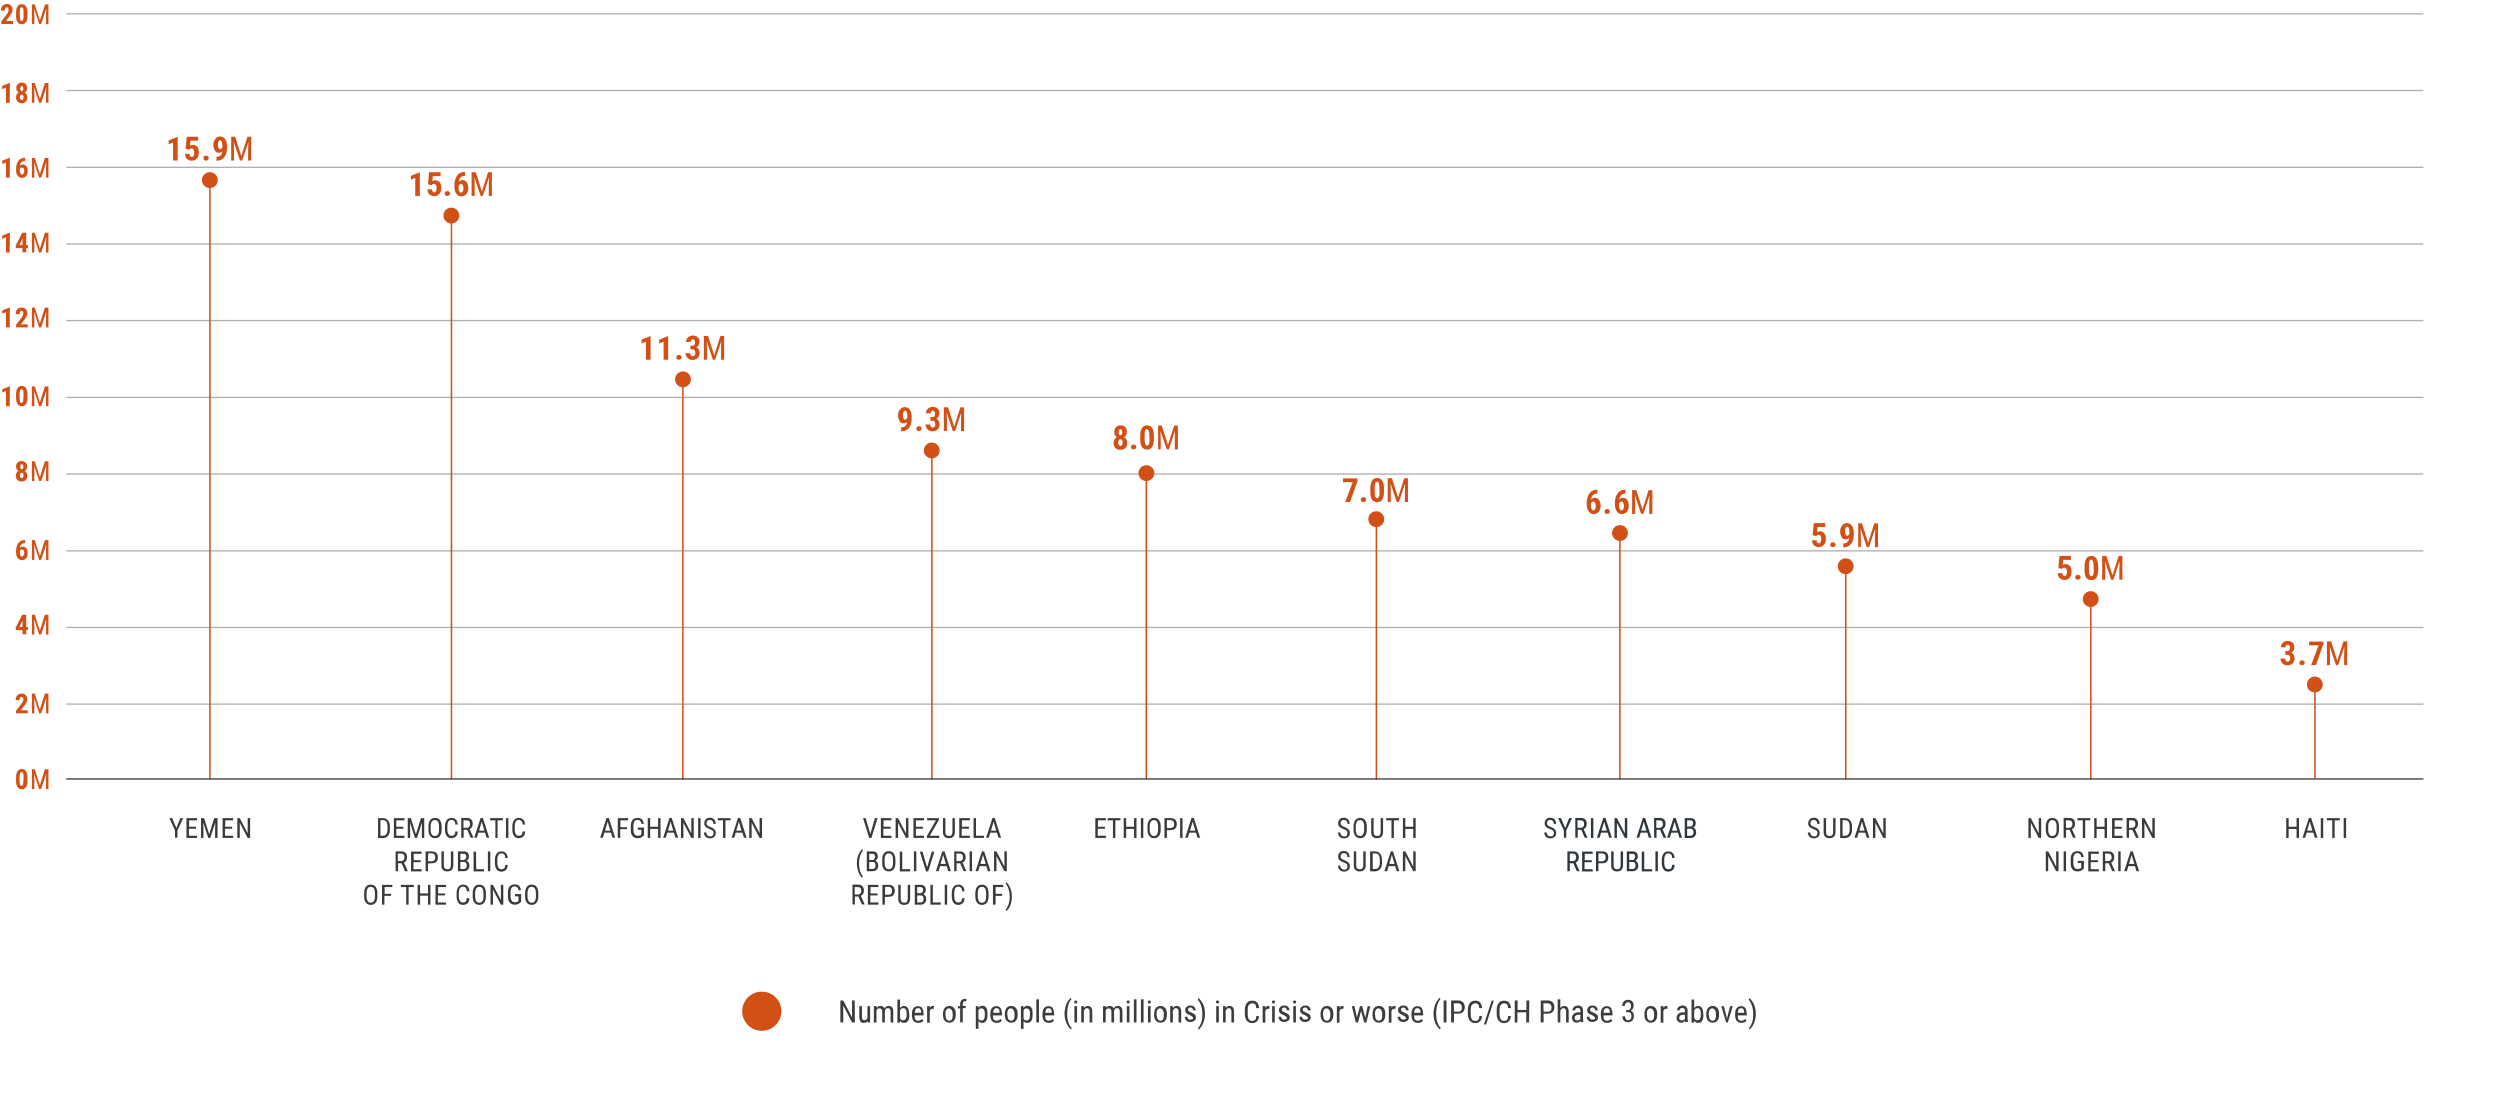 <svg id="Livello_1" xmlns="http://www.w3.org/2000/svg" width="1135.5" height="500" viewBox="0 0 1135.5 500"><g id="graph-bg"><path d="M5.9 10.9H.6V9.7L3 6.6c.3-.4.5-.8.7-1.1.1-.3.2-.6.2-.9 0-.4-.1-.7-.2-.9-.1-.3-.3-.4-.6-.4s-.5.1-.7.4c-.1.2-.2.6-.2 1.1H.4c0-.6.1-1.1.3-1.5.2-.5.5-.8 1-1.1.5-.2.9-.4 1.4-.4.8 0 1.4.2 1.9.7.4.4.7 1.1.7 1.9 0 .5-.1 1-.4 1.5-.2.5-.7 1.2-1.3 1.9L2.8 9.5h3.1v1.4zm6.6-3.7c0 1.2-.2 2.2-.7 2.8-.4.7-1.1 1-1.9 1-.8 0-1.5-.3-1.9-1-.5-.5-.7-1.5-.7-2.7V5.7c0-1.2.2-2.2.7-2.8.4-.7 1.1-1 1.9-1 .8 0 1.5.3 1.9 1 .4.6.7 1.6.7 2.8v1.5zm-1.8-1.8c0-.7-.1-1.2-.2-1.6-.1-.4-.4-.5-.7-.5-.5 0-.8.6-.8 1.9v2.2c0 .7.1 1.3.2 1.6.1.4.4.5.7.5s.5-.2.6-.5.2-.8.2-1.5V5.4zM15.8 2l2.3 7.3L20.5 2H22v9h-1.1V7.4l.1-3.5-2.3 7h-.9l-2.3-7 .1 3.5v3.5h-1.1V2h1.3zM4.4 46.7H2.7v-6.9l-1.7.7V39l3.3-1.3h.2l-.1 9zm7.9-6.6c0 .4-.1.8-.3 1.2s-.4.6-.8.8c.4.2.7.5.9.9s.3.8.3 1.3c0 .8-.2 1.4-.7 1.9s-1.1.7-1.9.7-1.3-.3-1.8-.8-.7-1.1-.7-1.9c0-.5.1-.9.3-1.3.2-.4.5-.7.9-.9-.3-.2-.6-.5-.8-.8s-.3-.7-.3-1.2c0-.8.2-1.4.7-1.8.4-.4 1-.7 1.8-.7.7 0 1.3.2 1.8.7s.6 1.1.6 1.9zm-2.4 5.3c.3 0 .5-.1.6-.3s.2-.5.2-.9-.1-.7-.2-.9c-.1-.2-.4-.3-.6-.3-.3 0-.5.1-.6.3-.2.1-.3.4-.3.8s.1.7.2.9c.2.3.4.4.7.4zm.7-5.2c0-.3-.1-.6-.2-.8-.1-.2-.3-.3-.5-.3s-.4.1-.5.3-.2.5-.2.8c0 .4.1.6.2.9.1.2.3.3.5.3s.4-.1.5-.3c.1-.2.2-.5.2-.9zm5.2-2.5l2.3 7.3 2.3-7.3H22v9h-1.1v-3.5l.1-3.5-2.3 7h-.9l-2.3-7 .1 3.5v3.5h-1.1v-9h1.3zm-11.4 43H2.7v-6.9l-1.7.7V73l3.3-1.3h.2l-.1 9zm7-9.1v1.5h-.1c-.7 0-1.2.2-1.6.6-.4.4-.6.9-.7 1.6.4-.4.8-.6 1.4-.6.6 0 1.2.3 1.6.8.4.6.6 1.3.6 2.2 0 .6-.1 1.1-.3 1.6s-.5.8-.9 1.1-.9.4-1.4.4c-.8 0-1.5-.3-2-1s-.7-1.5-.7-2.6v-.6c0-1 .2-1.9.5-2.6s.8-1.3 1.3-1.7c.6-.4 1.3-.6 2-.6h.3v-.1zm-1.5 4.5c-.2 0-.4.1-.6.2-.2.1-.3.3-.3.5v.6c0 .6.1 1.1.3 1.4s.4.5.7.5.5-.2.7-.5.3-.7.3-1.2-.1-.9-.3-1.2c-.2-.1-.5-.3-.8-.3zm5.9-4.4l2.3 7.3 2.3-7.3H22v9h-1.1v-3.5l.1-3.5-2.3 7h-.9l-2.3-7 .1 3.5v3.5h-1.1v-9h1.3zm-11.4 43H2.7v-6.9l-1.7.7V107l3.3-1.3h.2l-.1 9zm7.5-3.4h.8v1.4h-.8v1.9h-1.7v-1.9h-3l-.1-1.1 3-5.9h1.8v5.6zm-3.1 0h1.4v-3 .1l-1.4 2.9zm7-5.6l2.3 7.3 2.3-7.3H22v9h-1.1v-3.5l.1-3.5-2.3 7h-.9l-2.3-7 .1 3.5v3.5h-1.1v-9h1.3zm-11.4 43H2.7v-6.9l-1.7.7V141l3.3-1.3h.2l-.1 9zm8.2 0H7.3v-1.2l2.4-3.1c.3-.4.5-.8.7-1.1.1-.3.2-.6.2-.9 0-.4-.1-.7-.2-.9-.1-.2-.3-.3-.6-.3s-.5.1-.7.4c-.2.3-.2.6-.2 1.1H7.1c0-.6.1-1.1.3-1.5.2-.5.5-.8 1-1.1.4-.3.9-.4 1.4-.4.8 0 1.4.2 1.9.7.4.4.7 1.1.7 1.9 0 .5-.1 1-.4 1.5-.2.5-.7 1.2-1.3 1.9l-1.2 1.6h3.1v1.4zm3.2-9l2.3 7.3 2.3-7.3H22v9h-1.1v-3.5l.1-3.5-2.3 7h-.9l-2.3-7 .1 3.5v3.5h-1.1v-9h1.3zM4.4 184.5H2.7v-6.9l-1.7.7v-1.5l3.3-1.3h.2l-.1 9zm8.1-3.8c0 1.2-.2 2.2-.7 2.8-.4.7-1.1 1-1.9 1-.8 0-1.5-.3-1.9-1-.5-.6-.7-1.6-.7-2.7v-1.7c0-1.2.2-2.2.7-2.8.4-.7 1.1-1 1.9-1 .8 0 1.5.3 1.9 1 .4.6.7 1.6.7 2.8v1.6zm-1.8-1.8c0-.7-.1-1.2-.2-1.6-.1-.4-.4-.5-.7-.5-.6 0-.8.6-.9 1.9v2.2c0 .7.1 1.3.2 1.6.1.4.4.5.7.5s.5-.2.6-.5.2-.8.2-1.5l.1-2.1zm5.1-3.4l2.3 7.3 2.3-7.3H22v9h-1.1V181l.1-3.5-2.3 7h-.9l-2.3-7 .1 3.5v3.5h-1.1v-9h1.3zm-3.5 36.4c0 .4-.1.8-.3 1.2s-.4.6-.8.8c.4.2.7.5.9.9s.3.8.3 1.3c0 .8-.2 1.4-.7 1.9s-1.1.7-1.9.7-1.4-.2-1.9-.7-.7-1.1-.7-1.9c0-.5.1-.9.3-1.3.2-.4.5-.7.9-.9-.3-.2-.6-.5-.8-.8s-.3-.7-.3-1.2c0-.8.2-1.4.7-1.8.4-.4 1-.7 1.8-.7.7 0 1.3.2 1.8.7.5.4.7 1 .7 1.8zm-2.4 5.2c.3 0 .5-.1.6-.3s.2-.5.2-.9-.1-.7-.2-.9c-.1-.2-.4-.3-.6-.3-.3 0-.5.1-.6.3-.2.2-.2.5-.2.9s.1.7.2.9c.1.2.3.3.6.3zm.7-5.2c0-.3-.1-.6-.2-.8-.1-.2-.3-.3-.5-.3s-.4.1-.5.3-.2.5-.2.8c0 .4.1.6.2.9.1.2.3.3.5.3s.4-.1.5-.3c.1-.2.2-.5.2-.9zm5.2-2.4l2.3 7.3 2.3-7.3H22v9h-1.1V215l.1-3.5-2.3 7h-.9l-2.3-7 .1 3.5v3.5h-1.1v-9h1.3zm-4.4 35.7v1.5h-.1c-.7 0-1.2.2-1.6.6-.4.4-.6.9-.7 1.6.4-.4.8-.6 1.4-.6.6 0 1.2.3 1.6.8.4.6.6 1.3.6 2.2 0 .6-.1 1.1-.3 1.6s-.5.8-.9 1.1-.9.4-1.4.4c-.8 0-1.5-.3-2-1s-.7-1.5-.7-2.6v-.6c0-1 .2-1.9.5-2.6.3-.7.8-1.3 1.3-1.7.6-.4 1.3-.6 2-.6l.3-.1zm-1.5 4.4c-.2 0-.4.1-.6.2-.2.1-.3.3-.3.5v.6c0 .6.1 1.1.3 1.4.2.3.4.5.7.5s.5-.2.7-.5.3-.7.3-1.2-.1-.9-.3-1.2-.5-.3-.8-.3zm5.9-4.3l2.3 7.3 2.3-7.3H22v9h-1.1v-3.5l.1-3.5-2.3 7h-.9l-2.3-7 .1 3.5v3.5h-1.1v-9h1.3zm-3.9 39.5h.8v1.4h-.8v1.9h-1.7v-1.9h-3l-.1-1.1 3-5.9h1.8v5.6zm-3.1 0h1.4v-3 .1l-1.4 2.9zm7-5.6l2.3 7.3 2.3-7.3H22v9h-1.1v-3.5l.1-3.5-2.3 7h-.9l-2.3-7 .1 3.5v3.5h-1.1v-9h1.3zM12.6 324H7.3v-1.2l2.4-3.1c.3-.4.5-.8.7-1.1.1-.3.2-.6.2-.9 0-.4-.1-.7-.2-.9-.1-.2-.3-.3-.6-.3s-.5.1-.7.4-.2.6-.2 1.1H7.1c0-.6.1-1.1.3-1.5.2-.5.5-.8 1-1.1.4-.3.9-.4 1.4-.4.8 0 1.4.2 1.9.7s.7 1.1.7 1.9c0 .5-.1 1-.4 1.5s-.7 1.2-1.3 1.9l-1.2 1.6h3.1v1.4zm3.2-9l2.3 7.3 2.3-7.3H22v9h-1.1v-3.5l.1-3.5-2.3 7h-.9l-2.3-7 .1 3.5v3.5h-1.1v-9h1.3zm-3.3 39.7c0 1.2-.2 2.2-.7 2.8-.4.7-1.1 1-1.9 1-.8 0-1.5-.3-1.9-1-.5-.6-.7-1.6-.7-2.7v-1.7c0-1.2.2-2.2.7-2.8.4-.7 1.1-1 1.9-1 .8 0 1.5.3 1.9 1 .4.6.7 1.6.7 2.8v1.6zm-1.8-1.9c0-.7-.1-1.2-.2-1.6s-.4-.5-.7-.5c-.6 0-.8.6-.9 1.9v2.2c0 .7.1 1.3.2 1.6.1.4.4.5.7.5s.5-.2.6-.5.2-.8.2-1.5l.1-2.1zm5.1-3.4l2.3 7.3 2.3-7.3H22v9h-1.1v-3.5l.1-3.5-2.3 7h-.9l-2.3-7 .1 3.5v3.5h-1.1v-9h1.3z" id="info-left" fill="#D25015"/><path d="M30.1 6h1070.6v.6H30.1zm0 34.8h1070.6v.6H30.1zm0 34.9h1070.6v.6H30.1zm0 34.8h1070.6v.6H30.1zm0 34.8h1070.6v.6H30.1zm0 34.9h1070.6v.6H30.1zm0 34.8h1070.6v.6H30.1zm0 34.9h1070.6v.6H30.1zm0 34.8h1070.6v.6H30.1zm0 34.8h1070.6v.6H30.1z" id="lines" fill="#AFAFAF"/></g><g id="top-food-crisis" fill="#D25015"><path d="M95 82.2h.7V354H95zm109.7 15h.7V354h-.7zm105.1 77h.7V354h-.7zm113.1 30h.7V354h-.7zm97.4 12h.7V354h-.7zm104.5 22h.7v116h-.7zm110.6 3.2h.7V354h-.7zM838 258.1h.7V354h-.7zm111.3 15.1h.7V354h-.7zm101.8 39.8h.7v40.5h-.7z" id="lines_1_"/><path d="M80.7 72.9h-2.1v-8.2l-2 .8v-1.7l3.9-1.6h.2v10.7zm3.6-5.3l.5-5.5H90v1.8h-3.5l-.2 2.3c.4-.3.8-.4 1.2-.4.9 0 1.6.3 2.1.9s.7 1.5.7 2.7c0 1.1-.3 2-.9 2.6-.6.7-1.3 1-2.3 1-.6 0-1.1-.1-1.6-.4s-.9-.6-1.1-1.1-.4-1-.4-1.6h2.1c0 .4.1.8.3 1 .2.2.4.4.7.4.3 0 .6-.2.8-.5.2-.3.3-.8.3-1.5 0-.6-.1-1.1-.3-1.4-.2-.3-.5-.5-.9-.5s-.7.1-.9.4l-.1.2-1.7-.4zm8.1 4.2c0-.3.1-.6.3-.8.2-.2.5-.3.9-.3.3 0 .6.1.9.3.2.2.3.5.3.8s-.1.6-.4.8-.5.4-.8.4-.6-.1-.9-.3c-.2-.2-.3-.5-.3-.9zm8.6-3.1c-.4.5-.9.7-1.5.7-.8 0-1.5-.3-1.9-1s-.7-1.5-.7-2.6c0-.7.1-1.4.4-1.9.3-.6.6-1 1.1-1.4.5-.3 1-.5 1.6-.5s1.1.2 1.6.5c.5.4.8.9 1.1 1.5.3.7.4 1.4.4 2.3v.8c0 1.8-.4 3.3-1.2 4.3s-2 1.6-3.4 1.6h-.2v-1.8h.1c.8 0 1.4-.2 1.8-.6.4-.4.7-1.1.8-1.9zm-1-.9c.4 0 .7-.3 1-.8v-1c0-.7-.1-1.3-.3-1.7s-.4-.6-.7-.6c-.3 0-.5.2-.7.6-.2.4-.3.9-.3 1.5s.1 1.1.3 1.5.4.5.7.5zm6.8-5.7l2.8 8.8 2.8-8.8h1.7v10.8h-1.4v-4.2l.1-4.2-2.8 8.4h-1l-2.8-8.4.1 4.2v4.2H105V62.1h1.8zM190.7 89h-2.1v-8.2l-2 .8v-1.7l3.9-1.6h.2V89zm3.7-5.3l.5-5.5h5.2V80h-3.5l-.2 2.3c.4-.3.8-.4 1.2-.4.9 0 1.6.3 2.1.9s.7 1.5.7 2.7c0 1.1-.3 2-.9 2.6-.6.7-1.3 1-2.3 1-.6 0-1.1-.1-1.6-.4s-.9-.6-1.1-1.1-.4-1-.4-1.6h2.1c0 .4.1.8.3 1s.4.4.7.4.6-.2.8-.5.3-.8.3-1.5c0-.6-.1-1.1-.3-1.4s-.5-.5-.9-.5-.7.1-.9.4l-.1.2-1.7-.4zm7.6 4.2c0-.3.1-.6.3-.8.2-.2.5-.3.9-.3.3 0 .6.1.9.3.2.2.3.5.3.8s-.1.6-.4.8-.5.3-.9.3c-.3 0-.6-.1-.9-.3 0-.1-.2-.4-.2-.8zm9.2-9.8v1.8h-.1c-.8 0-1.4.2-1.9.7s-.7 1.1-.8 2c.4-.5 1-.8 1.7-.8.8 0 1.4.3 1.9 1s.7 1.6.7 2.7c0 .7-.1 1.3-.4 1.9-.3.6-.6 1-1.1 1.3s-1 .5-1.6.5c-1 0-1.8-.4-2.3-1.2-.6-.8-.9-1.8-.9-3.2V84c0-1.2.2-2.2.6-3.1.4-.9.9-1.6 1.6-2.1.7-.5 1.5-.7 2.5-.7h.1zm-1.8 5.4c-.3 0-.5.1-.7.3-.2.2-.3.4-.4.6v.8c0 .8.1 1.3.3 1.7.2.4.5.6.8.6s.6-.2.8-.5c.2-.4.3-.8.3-1.4s-.1-1-.3-1.4c-.2-.5-.4-.7-.8-.7zm6.7-5.3l2.8 8.8 2.8-8.8h1.7V89H222v-4.2l.1-4.2-2.8 8.4h-1l-2.8-8.4.1 4.2V89h-1.4V78.2h1.9zm79.4 85.2h-2.1v-8.2l-2 .8v-1.7l3.9-1.6h.2v10.7zm8 0h-2.1v-8.2l-2 .8v-1.7l3.9-1.6h.2v10.7zm3.7-1.1c0-.3.1-.6.3-.8.2-.2.5-.3.9-.3.3 0 .6.1.9.3.2.2.3.5.3.8s-.1.6-.4.8-.5.3-.9.3c-.3 0-.6-.1-.9-.3-.1-.2-.2-.5-.2-.8zm6.4-5.3h1c.4 0 .7-.1.8-.4.2-.3.3-.6.3-1.1 0-.4-.1-.8-.3-1-.2-.2-.4-.4-.7-.4-.3 0-.5.1-.7.3s-.3.5-.3.9h-2.1c0-.6.1-1.1.4-1.5s.6-.8 1.1-1c.5-.3 1-.4 1.5-.4 1 0 1.8.3 2.3.8.6.5.8 1.3.8 2.2 0 .5-.1.9-.4 1.4s-.6.7-1 1c.5.2.9.5 1.1 1 .2.4.4.9.4 1.5 0 1-.3 1.7-.9 2.3s-1.4.9-2.4.9c-.9 0-1.7-.3-2.2-.9-.6-.6-.9-1.3-.9-2.2h2.1c0 .4.1.7.3 1s.5.4.8.4c.4 0 .6-.1.9-.4s.3-.6.3-1.1c0-1.1-.4-1.6-1.2-1.6h-1V157zm8-4.4l2.8 8.8 2.8-8.8h1.7v10.8h-1.4v-4.2l.1-4.2-2.8 8.4h-1L321 155l.1 4.2v4.2h-1.4v-10.8h1.9zm90.4 39c-.4.5-.9.7-1.5.7-.8 0-1.5-.3-1.9-1s-.7-1.5-.7-2.6c0-.7.1-1.4.4-1.9.3-.6.6-1 1.1-1.4.5-.3 1-.5 1.6-.5s1.1.2 1.6.5c.5.4.8.9 1.1 1.5.3.7.4 1.4.4 2.3v.8c0 1.8-.4 3.3-1.2 4.3s-1.9 1.6-3.4 1.6h-.2v-1.8h.1c.8 0 1.4-.2 1.8-.6.5-.5.7-1.1.8-1.9zm-.9-1c.4 0 .7-.3 1-.8v-1c0-.7-.1-1.3-.3-1.7s-.4-.6-.7-.6c-.3 0-.5.2-.7.6s-.3.9-.3 1.5.1 1.1.3 1.5.3.5.7.5zm5.1 4.1c0-.3.1-.6.3-.8.2-.2.5-.3.9-.3.3 0 .6.1.9.3.2.2.3.5.3.8s-.1.6-.4.8-.5.3-.9.3c-.3 0-.6-.1-.9-.3-.1-.2-.2-.5-.2-.8zm6.4-5.3h1c.4 0 .7-.1.8-.4.2-.3.3-.6.3-1.1 0-.4-.1-.8-.3-1-.2-.2-.4-.4-.7-.4-.3 0-.5.1-.7.3s-.3.5-.3.9h-2.1c0-.6.1-1.1.4-1.5s.6-.8 1.1-1c.5-.3 1-.4 1.5-.4 1 0 1.8.3 2.3.8.6.5.8 1.3.8 2.2 0 .5-.1.9-.4 1.4s-.6.7-1 1c.5.2.9.5 1.1 1 .2.4.4.9.4 1.5 0 1-.3 1.7-.9 2.3s-1.4.9-2.4.9c-.9 0-1.7-.3-2.2-.9-.6-.6-.9-1.3-.9-2.2h2.1c0 .4.1.7.3 1s.5.4.8.4c.4 0 .6-.1.9-.4s.3-.6.3-1.1c0-1.1-.4-1.6-1.2-1.6h-1v-1.7zm8-4.4l2.8 8.8 2.8-8.8h1.7v10.8h-1.4v-4.2l.1-4.2-2.8 8.4h-1l-2.8-8.4.1 4.2v4.2h-1.4V185h1.9zm81.2 11.2c0 .5-.1 1-.3 1.4s-.5.7-.9 1c.4.3.8.6 1 1 .3.4.4 1 .4 1.6 0 1-.3 1.7-.8 2.3-.6.6-1.3.8-2.3.8s-1.7-.3-2.3-.8c-.6-.6-.8-1.3-.8-2.3 0-.6.1-1.1.4-1.6.3-.4.6-.8 1.1-1-.4-.2-.7-.6-.9-1s-.3-.9-.3-1.4c0-.9.3-1.7.8-2.2s1.2-.8 2.1-.8 1.6.3 2.1.8.7 1.2.7 2.2zm-2.9 6.3c.3 0 .6-.1.7-.4.2-.3.3-.6.3-1.1s-.1-.9-.3-1.1c-.2-.3-.4-.4-.7-.4s-.6.1-.7.4c-.2.3-.3.6-.3 1.1s.1.9.3 1.1c.2.3.4.4.7.4zm.8-6.2c0-.4-.1-.8-.2-1s-.3-.4-.6-.4-.5.1-.6.4c-.1.2-.2.6-.2 1s.1.8.2 1c.1.3.3.4.6.4s.5-.1.6-.4c.2-.2.2-.6.2-1zm4 6.7c0-.3.1-.6.3-.8s.5-.3.9-.3c.3 0 .6.1.9.3.2.2.3.5.3.8s-.1.6-.4.8-.5.3-.9.3c-.3 0-.6-.1-.9-.3-.1-.2-.2-.4-.2-.8zm10.4-3.4c0 1.5-.3 2.6-.8 3.4-.5.8-1.3 1.2-2.3 1.2s-1.8-.4-2.3-1.1-.8-1.9-.8-3.3v-2c0-1.5.3-2.6.8-3.4.5-.8 1.3-1.2 2.3-1.2s1.8.4 2.3 1.2.8 1.9.8 3.3v1.9zm-2.1-2.2c0-.8-.1-1.5-.3-1.9s-.4-.6-.8-.6c-.7 0-1 .8-1 2.3v2.7c0 .9.1 1.5.3 1.9s.4.6.8.6c.3 0 .6-.2.8-.6.2-.4.3-1 .3-1.8l-.1-2.6zm5.7-4.1l2.8 8.8 2.8-8.8h1.7v10.8h-1.4v-4.2l.1-4.2-2.8 8.4h-1l-2.8-8.4.1 4.2v4.2H526v-10.8h1.7zm88.9 25.1l-3.4 9.6H611l3.4-9H610v-1.7h6.5l.1 1.1zm1.5 8.5c0-.3.1-.6.3-.8s.5-.3.9-.3c.3 0 .6.1.9.3.2.2.3.5.3.8s-.1.6-.4.8c-.2.2-.5.3-.9.3-.3 0-.6-.1-.9-.3-.1-.2-.2-.5-.2-.8zm10.5-3.4c0 1.5-.3 2.6-.8 3.4-.5.8-1.3 1.2-2.3 1.2s-1.8-.4-2.3-1.1-.8-1.9-.8-3.3v-2c0-1.5.3-2.6.8-3.4.5-.8 1.3-1.2 2.3-1.2s1.8.4 2.3 1.2.8 1.9.8 3.3v1.9zm-2.1-2.2c0-.8-.1-1.5-.3-1.9s-.4-.6-.8-.6c-.7 0-1 .8-1 2.3v2.7c0 .9.1 1.5.3 1.9s.4.6.8.6c.3 0 .6-.2.8-.6s.3-1 .3-1.8l-.1-2.6zm5.7-4.1l2.8 8.8 2.8-8.8h1.7V228h-1.4v-4.2l.1-4.2-2.8 8.4h-1l-2.8-8.4.1 4.2v4.2h-1.4v-10.8h1.9zm93.3 5.2v1.8h-.1c-.8 0-1.4.2-1.9.7s-.7 1.1-.8 2c.4-.5 1-.8 1.7-.8.8 0 1.4.3 1.9 1s.7 1.6.7 2.7c0 .7-.1 1.3-.4 1.9-.3.6-.6 1-1.1 1.3s-1 .5-1.6.5c-1 0-1.8-.4-2.3-1.2-.6-.8-.9-1.8-.9-3.2v-.8c0-1.2.2-2.2.6-3.1.4-.9.9-1.6 1.6-2.1.7-.5 1.5-.7 2.6-.7zm-1.8 5.4c-.3 0-.5.1-.7.3s-.3.4-.4.6v.8c0 .8.1 1.3.3 1.7s.5.6.8.6.6-.2.8-.5c.2-.4.3-.8.3-1.4 0-.6-.1-1-.3-1.4-.2-.5-.5-.7-.8-.7zm5.1 4.5c0-.3.1-.6.3-.8s.5-.3.9-.3c.3 0 .6.1.9.3.2.2.3.5.3.8s-.1.6-.4.8c-.2.2-.5.3-.9.3-.3 0-.6-.1-.9-.3-.1-.2-.2-.5-.2-.8zm9.5-9.9v1.8h-.1c-.8 0-1.4.2-1.9.7s-.7 1.1-.8 2c.4-.5 1-.8 1.7-.8.8 0 1.4.3 1.9 1s.7 1.6.7 2.7c0 .7-.1 1.3-.4 1.9-.3.6-.6 1-1.1 1.3s-1 .5-1.6.5c-1 0-1.8-.4-2.3-1.2-.6-.8-.9-1.8-.9-3.2v-.8c0-1.2.2-2.2.6-3.1.4-.9.9-1.6 1.6-2.1.7-.5 1.5-.7 2.6-.7zm-1.8 5.4c-.3 0-.5.1-.7.3s-.3.4-.4.6v.8c0 .8.1 1.3.3 1.7s.5.6.8.6.6-.2.8-.5c.2-.4.3-.8.3-1.4 0-.6-.1-1-.3-1.4-.2-.5-.4-.7-.8-.7zm6.7-5.2l2.8 8.8 2.8-8.8h1.7v10.8h-1.4v-4.2l.1-4.2-2.8 8.4h-1l-2.8-8.4.1 4.2v4.2h-1.4v-10.8h1.9zm80.1 20.5l.5-5.5h5.2v1.8h-3.5l-.2 2.3c.4-.3.8-.4 1.2-.4.9 0 1.6.3 2.1.9.5.6.7 1.5.7 2.7 0 1.1-.3 2-.9 2.6-.6.7-1.3 1-2.3 1-.6 0-1.1-.1-1.6-.4-.5-.3-.9-.6-1.1-1.1-.3-.5-.4-1-.4-1.6h2.1c0 .4.1.8.3 1s.4.4.7.4.6-.2.8-.5.3-.8.3-1.5c0-.6-.1-1.1-.3-1.4-.2-.3-.5-.5-.9-.5s-.7.1-.9.4l-.1.2-1.7-.4zm8 4.3c0-.3.1-.6.3-.8s.5-.3.9-.3c.3 0 .6.1.9.3.2.2.3.5.3.8s-.1.6-.4.8c-.2.2-.5.3-.9.3-.3 0-.6-.1-.9-.3-.1-.2-.2-.5-.2-.8zm8.6-3.1c-.4.5-.9.7-1.5.7-.8 0-1.5-.3-1.9-1s-.7-1.5-.7-2.6c0-.7.1-1.4.4-1.9.3-.6.6-1 1.1-1.4.5-.3 1-.5 1.6-.5s1.1.2 1.6.5c.5.4.8.9 1.1 1.5.3.7.4 1.4.4 2.3v.8c0 1.8-.4 3.3-1.2 4.3s-1.9 1.6-3.4 1.6h-.2v-1.8h.1c.8 0 1.4-.2 1.8-.6.5-.5.7-1.1.8-1.9zm-.9-1c.4 0 .7-.3 1-.8v-1c0-.7-.1-1.3-.3-1.7s-.4-.6-.7-.6-.5.2-.7.6c-.2.4-.3.9-.3 1.5s.1 1.1.3 1.5.3.5.7.5zm6.7-5.6l2.8 8.8 2.8-8.8h1.7v10.8h-1.4v-4.2l.1-4.2-2.8 8.4h-1l-2.8-8.4.1 4.2v4.2H844v-10.8h1.7zm89.2 20.3l.5-5.5h5.2v1.8h-3.5l-.2 2.3c.4-.3.8-.4 1.2-.4.9 0 1.6.3 2.1.9s.7 1.5.7 2.7c0 1.1-.3 2-.9 2.6-.6.7-1.3 1-2.3 1-.6 0-1.1-.1-1.6-.4s-.9-.6-1.1-1.1c-.3-.5-.4-1-.4-1.6h2.1c0 .4.1.8.3 1s.4.4.7.4.6-.2.8-.5.3-.8.3-1.5c0-.6-.1-1.1-.3-1.4s-.5-.5-.9-.5-.7.1-.9.4l-.1.2-1.7-.4zm7.7 4.2c0-.3.1-.6.3-.8.2-.2.5-.3.9-.3.3 0 .6.1.9.3.2.2.3.5.3.8s-.1.6-.4.8c-.2.2-.5.3-.9.3-.3 0-.6-.1-.9-.3-.1-.1-.2-.4-.2-.8zm10.4-3.3c0 1.5-.3 2.6-.8 3.4s-1.3 1.2-2.3 1.2-1.8-.4-2.3-1.1-.8-1.9-.8-3.3v-2c0-1.5.3-2.6.8-3.4.5-.8 1.3-1.2 2.3-1.2s1.8.4 2.3 1.2.8 1.9.8 3.3v1.9zm-2.1-2.2c0-.8-.1-1.5-.3-1.9s-.4-.6-.8-.6c-.7 0-1 .8-1 2.3v2.7c0 .9.1 1.5.3 1.9s.4.6.8.6c.3 0 .6-.2.8-.6s.3-1 .3-1.8l-.1-2.6zm5.8-4.2l2.8 8.8 2.8-8.8h1.7v10.8h-1.4v-4.2l.1-4.2-2.8 8.4h-1l-2.8-8.4.1 4.2v4.2h-1.4v-10.8h1.9zm81.3 43.2h1c.4 0 .7-.1.8-.4.2-.3.3-.6.3-1.1 0-.4-.1-.8-.3-1-.2-.2-.4-.4-.7-.4-.3 0-.5.1-.7.3-.2.2-.3.5-.3.9h-2.1c0-.6.1-1.1.4-1.5s.6-.8 1.1-1c.5-.3 1-.4 1.5-.4 1 0 1.8.3 2.3.8.6.5.8 1.3.8 2.2 0 .5-.1.9-.4 1.4-.3.4-.6.7-1 1 .5.2.9.5 1.1 1s.4.9.4 1.5c0 1-.3 1.7-.9 2.3-.6.6-1.4.9-2.4.9-.9 0-1.7-.3-2.2-.9-.6-.6-.9-1.3-.9-2.2h2.1c0 .4.1.7.3 1 .2.3.5.4.8.4.4 0 .6-.1.9-.4.2-.3.3-.6.3-1.1 0-1.1-.4-1.6-1.2-1.6h-1v-1.7zm6.4 5.3c0-.3.1-.6.3-.8.2-.2.5-.3.9-.3.3 0 .6.1.9.3.2.2.3.5.3.8s-.1.6-.4.8c-.2.2-.5.3-.9.3-.3 0-.6-.1-.9-.3-.1-.2-.2-.4-.2-.8zm10.9-8.5l-3.4 9.6h-2.2l3.4-9h-4.3v-1.7h6.5v1.1zm3.5-1.2l2.8 8.8 2.8-8.8h1.7v10.8h-1.4v-4.2l.1-4.2-2.8 8.4h-1l-2.8-8.4.1 4.2v4.2h-1.4v-10.8h1.9z" id="numbers"/><path d="M95.3 85.4c2 0 3.6-1.6 3.6-3.6s-1.6-3.6-3.6-3.6-3.6 1.6-3.6 3.6 1.6 3.6 3.6 3.6M205 101.5c2 0 3.6-1.6 3.6-3.6s-1.6-3.6-3.6-3.6-3.6 1.6-3.6 3.6 1.6 3.6 3.6 3.6m105.2 74.4c2 0 3.6-1.6 3.6-3.6s-1.6-3.6-3.6-3.6-3.6 1.6-3.6 3.6 1.6 3.6 3.6 3.6m113 32.3c2 0 3.6-1.6 3.6-3.6s-1.6-3.6-3.6-3.6-3.6 1.6-3.6 3.6 1.6 3.6 3.6 3.6m97.5 10.3c2 0 3.6-1.6 3.6-3.6s-1.6-3.6-3.6-3.6-3.6 1.6-3.6 3.6 1.6 3.6 3.6 3.6m104.4 20.9c2 0 3.6-1.6 3.6-3.6s-1.6-3.6-3.6-3.6-3.6 1.6-3.6 3.6 1.6 3.6 3.6 3.6m110.7 6.3c2 0 3.6-1.6 3.6-3.6s-1.6-3.6-3.6-3.6-3.6 1.6-3.6 3.6 1.6 3.6 3.6 3.6m102.5 15.1c2 0 3.6-1.6 3.6-3.6s-1.6-3.6-3.6-3.6-3.6 1.6-3.6 3.6 1.6 3.6 3.6 3.6m111.3 14.9c2 0 3.6-1.6 3.6-3.6s-1.6-3.6-3.6-3.6-3.6 1.6-3.6 3.6 1.6 3.6 3.6 3.6m101.8 38.8c2 0 3.6-1.6 3.6-3.6s-1.6-3.6-3.6-3.6-3.6 1.6-3.6 3.6 1.6 3.6 3.6 3.6" id="dots"/></g><g id="graph-base"><path d="M80.1 376.1l1.8-4.5h1.3l-2.6 5.6v3.3h-1.1v-3.3l-2.6-5.6h1.3l1.9 4.5zm8.9.3h-3.2v3.2h3.7v1h-4.8v-9h4.8v1h-3.6v2.9H89v.9zm3.7-4.8l2.3 7.3 2.3-7.3h1.5v9h-1.1v-3.5l.1-3.5-2.3 7h-.9l-2.3-7 .1 3.5v3.5h-1.1v-9h1.4zm12.7 4.8h-3.2v3.2h3.7v1h-4.8v-9h4.8v1h-3.6v2.9h3.2l-.1.9zm8.2 4.2h-1.1l-3.6-6.9v6.9h-1.1v-9h1.1l3.6 6.9v-6.9h1.1v9zm58.1 0v-9h2.1c1 0 1.9.3 2.4 1 .6.7.9 1.6.9 2.8v1.5c0 1.2-.3 2.1-.9 2.8-.6.6-1.4 1-2.6 1l-1.9-.1zm1.1-8v7h.9c.8 0 1.4-.2 1.7-.7.4-.5.6-1.1.6-2v-1.6c0-.9-.2-1.6-.5-2.1-.4-.4-.9-.7-1.6-.7h-1.1v.1zm10.4 3.8H180v3.2h3.7v1h-4.8v-9h4.8v1H180v2.9h3.2v.9zm3.4-4.8l2.3 7.3 2.3-7.3h1.5v9h-1.1v-3.5l.1-3.5-2.3 7h-.9l-2.3-7 .1 3.5v3.5h-1.1v-9h1.4zm14 5.3c0 1.2-.3 2.2-.8 2.8-.5.7-1.3 1-2.2 1s-1.7-.3-2.2-1c-.5-.6-.8-1.6-.8-2.7v-1.7c0-1.2.3-2.1.8-2.8s1.3-1 2.2-1 1.7.3 2.2 1 .8 1.6.8 2.8v1.6zm-1.2-1.6c0-.9-.2-1.7-.5-2.1-.3-.5-.8-.7-1.4-.7-.6 0-1.1.2-1.4.7s-.5 1.2-.5 2.1v1.6c0 .9.2 1.6.5 2.1s.8.7 1.4.7 1.1-.2 1.4-.7c.3-.4.5-1.1.5-2v-1.7zm8.5 2.4c0 1-.3 1.7-.8 2.2s-1.2.8-2.1.8c-.9 0-1.6-.3-2.1-1s-.8-1.6-.8-2.8v-1.6c0-1.2.3-2.1.8-2.8.5-.7 1.3-1 2.2-1s1.5.3 2 .8.7 1.3.8 2.2h-1.1c0-.7-.2-1.3-.5-1.6-.3-.3-.7-.5-1.2-.5-.6 0-1.1.2-1.4.7-.3.5-.5 1.2-.5 2.1v1.6c0 .9.2 1.6.5 2.1s.8.7 1.3.7c.6 0 1-.1 1.3-.4s.4-.8.5-1.6l1.1.1zm4.3-.8h-1.6v3.6h-1.1v-9h2.5c.9 0 1.5.2 2 .7s.7 1.1.7 2c0 .6-.1 1-.4 1.5-.2.4-.6.7-1 .9l1.7 3.8v.1h-1.2l-1.6-3.6zm-1.6-.9h1.4c.5 0 .8-.2 1.1-.5s.4-.7.4-1.2c0-1.2-.5-1.7-1.6-1.7h-1.4v3.4h.1zm9.7 2.2h-3l-.7 2.3h-1.2l2.9-9h1l2.9 9H221l-.7-2.3zm-2.7-.9h2.4l-1.2-4.1-1.2 4.1zm10.8-4.7H226v8h-1v-8h-2.4v-1h5.8v1zm2.5 8h-1.1v-9h1.1v9zm7.6-2.9c0 1-.3 1.7-.8 2.2s-1.2.8-2.1.8c-.9 0-1.6-.3-2.1-1s-.8-1.6-.8-2.8v-1.6c0-1.2.3-2.1.8-2.8.5-.7 1.3-1 2.2-1s1.5.3 2 .8.7 1.3.8 2.2h-1.1c0-.7-.2-1.3-.5-1.6-.3-.3-.7-.5-1.2-.5-.6 0-1.1.2-1.4.7-.3.5-.5 1.2-.5 2.1v1.6c0 .9.2 1.6.5 2.1s.8.7 1.3.7c.6 0 1-.1 1.3-.4s.4-.8.5-1.6l1.1.1zm-56.1 14.4h-1.6v3.6h-1.1v-9h2.5c.9 0 1.5.2 2 .7s.7 1.1.7 2c0 .6-.1 1-.4 1.5-.2.4-.6.7-1 .9l1.7 3.8v.1H184l-1.6-3.6zm-1.6-1h1.4c.5 0 .8-.2 1.1-.5s.4-.7.4-1.2c0-1.2-.5-1.7-1.6-1.7h-1.4v3.4h.1zm10.2.5h-3.2v3.2h3.7v1h-4.8v-9h4.8v1h-3.6v2.9h3.2l-.1.9zm3.4.6v3.5h-1.1v-9h2.9c.8 0 1.5.2 2 .7s.7 1.2.7 2c0 .9-.2 1.5-.7 2s-1.1.7-1.9.7l-1.9.1zm0-1h1.7c.5 0 .9-.2 1.2-.5s.4-.7.4-1.3c0-.5-.1-1-.4-1.3s-.7-.5-1.1-.5h-1.7l-.1 3.6zm11.5-4.5v6.4c0 .9-.3 1.5-.7 2-.5.5-1.2.7-2 .7-.9 0-1.6-.2-2-.7-.5-.5-.7-1.1-.7-2v-6.4h1.1v6.3c0 .6.1 1.1.4 1.4s.7.4 1.2.4c.6 0 1-.1 1.2-.4s.4-.7.4-1.4v-6.3h1.1zm2.1 9v-9h2.6c.8 0 1.4.2 1.8.6.4.4.6 1 .6 1.8 0 .4-.1.8-.3 1.1s-.5.6-.9.7c.4.1.7.4 1 .8s.4.8.4 1.4c0 .8-.2 1.4-.7 1.9s-1.1.7-1.9.7H208zm1.1-5.1h1.4c.4 0 .7-.1.9-.4s.4-.6.4-1c0-.5-.1-.9-.3-1.1s-.6-.3-1-.3h-1.4v2.8zm0 .9v3.2h1.5c.4 0 .8-.1 1-.4.3-.3.4-.7.4-1.2 0-1.1-.5-1.6-1.4-1.6h-1.5zm7.2 3.3h3.5v1h-4.7v-9h1.1l.1 8zm6.4.9h-1.1v-9h1.1v9zm7.9-2.8c0 1-.3 1.7-.8 2.2s-1.2.8-2.1.8c-.9 0-1.6-.3-2.1-1s-.8-1.6-.8-2.8v-1.6c0-1.2.3-2.1.8-2.8.5-.7 1.3-1 2.2-1s1.5.3 2 .8.7 1.3.8 2.2h-1.1c0-.7-.2-1.3-.5-1.6-.3-.3-.7-.5-1.2-.5-.6 0-1.1.2-1.4.7-.3.5-.5 1.2-.5 2.1v1.6c0 .9.2 1.6.5 2.1s.8.7 1.3.7c.6 0 1-.1 1.3-.4s.4-.8.5-1.6l1.1.1zm-59.2 14.3c0 1.2-.3 2.2-.8 2.8-.5.7-1.3 1-2.2 1s-1.7-.3-2.2-1c-.5-.6-.8-1.6-.8-2.7v-1.7c0-1.2.3-2.1.8-2.8s1.3-1 2.2-1 1.7.3 2.2 1 .8 1.6.8 2.8v1.6zm-1.1-1.6c0-.9-.2-1.7-.5-2.1-.3-.5-.8-.7-1.4-.7-.6 0-1.1.2-1.4.7s-.5 1.2-.5 2.1v1.6c0 .9.2 1.6.5 2.1s.8.7 1.4.7 1.1-.2 1.4-.7c.3-.4.5-1.1.5-2v-1.7zm7.3 1.3h-3v4h-1.1v-9h4.7v1h-3.5v3.1h3l-.1.9zm10.4-4h-2.4v8h-1.1v-8h-2.4v-1h5.8l.1 1zm7.5 8h-1.1v-4.1h-3.6v4.1h-1.1v-9h1.1v3.9h3.6v-3.9h1.1v9zm6.6-4.2h-3.2v3.2h3.7v1h-4.8v-9h4.8v1H199v2.9h3.2l-.1.9zm11.1 1.3c0 1-.3 1.7-.8 2.2s-1.2.8-2.1.8c-.9 0-1.6-.3-2.1-1s-.8-1.6-.8-2.8v-1.6c0-1.2.3-2.1.8-2.8.5-.7 1.3-1 2.2-1s1.5.3 2 .8.7 1.3.8 2.2H212c0-.7-.2-1.3-.5-1.6-.3-.3-.7-.5-1.2-.5-.6 0-1.1.2-1.4.7-.3.5-.5 1.2-.5 2.1v1.6c0 .9.2 1.6.5 2.1s.8.7 1.3.7c.6 0 1-.1 1.3-.4s.4-.8.5-1.6l1.2.1zm7.5-.8c0 1.2-.3 2.2-.8 2.8-.5.7-1.3 1-2.2 1s-1.7-.3-2.2-1c-.5-.6-.8-1.6-.8-2.7v-1.7c0-1.2.3-2.1.8-2.8s1.3-1 2.2-1 1.7.3 2.2 1 .8 1.6.8 2.8v1.6zm-1.1-1.6c0-.9-.2-1.7-.5-2.1-.3-.5-.8-.7-1.4-.7-.6 0-1.1.2-1.4.7s-.5 1.2-.5 2.1v1.6c0 .9.2 1.6.5 2.1s.8.7 1.4.7 1.1-.2 1.4-.7c.3-.4.5-1.1.5-2v-1.7zm9 5.3h-1.1l-3.6-6.9v6.9h-1.1v-9h1.1l3.6 6.9v-6.9h1.1v9zm7.9-1.2l-.2.2c-.6.7-1.4 1-2.5 1-1 0-1.7-.3-2.3-1-.6-.6-.8-1.6-.8-2.7v-1.8c0-1.3.3-2.2.8-2.8.5-.6 1.3-.9 2.3-.9.9 0 1.5.2 2 .7s.7 1.2.8 2h-1.1c0-.6-.2-1-.5-1.3s-.7-.5-1.2-.5c-.6 0-1.1.2-1.4.6s-.5 1.1-.5 2v1.8c0 .9.2 1.6.5 2.1s.8.7 1.5.7c.6 0 1.1-.1 1.4-.4l.2-.2v-2.1h-1.6v-1h2.8v3.6h-.2zm8-2.5c0 1.2-.3 2.2-.8 2.8-.5.7-1.3 1-2.2 1s-1.7-.3-2.2-1c-.5-.6-.8-1.6-.8-2.7v-1.7c0-1.2.3-2.1.8-2.8s1.3-1 2.2-1 1.7.3 2.2 1 .8 1.6.8 2.8v1.6zm-1.1-1.6c0-.9-.2-1.7-.5-2.1-.3-.5-.8-.7-1.4-.7-.6 0-1.1.2-1.4.7s-.5 1.2-.5 2.1v1.6c0 .9.2 1.6.5 2.1s.8.7 1.4.7 1.1-.2 1.4-.7c.3-.4.5-1.1.5-2v-1.7zm34.1-27.4h-3l-.7 2.3h-1.2l2.9-9h1l2.9 9h-1.2l-.7-2.3zm-2.7-.9h2.4l-1.2-4.1-1.2 4.1zm9.9-.7h-3v4h-1.1v-9h4.7v1h-3.5v3.1h3v.9h-.1zm7.6 2.9l-.2.2c-.6.7-1.4 1-2.5 1-1 0-1.7-.3-2.3-1-.6-.6-.8-1.6-.8-2.7v-1.8c0-1.3.3-2.2.8-2.8.5-.6 1.3-.9 2.3-.9.9 0 1.5.2 2 .7s.7 1.2.8 2h-1.1c0-.6-.2-1-.5-1.3s-.7-.5-1.2-.5c-.6 0-1.1.2-1.4.6s-.5 1.1-.5 2v1.8c0 .9.2 1.6.5 2.1s.8.7 1.5.7c.6 0 1.1-.1 1.4-.4l.2-.2v-2.1h-1.6v-1h2.8v3.6h-.2zm7.7 1.1h-1.1v-4.1h-3.6v4.1h-1.1v-9h1.1v3.9h3.6v-3.9h1.1v9zm6.1-2.4h-3l-.7 2.3h-1.2l2.9-9h1l2.9 9h-1.2l-.7-2.3zm-2.7-.9h2.4l-1.2-4.1-1.2 4.1zm11.7 3.3H314l-3.6-6.9v6.9h-1.1v-9h1.1l3.6 6.9v-6.9h1.1v9zm3.1 0h-1.1v-9h1.1v9zm5.9-2.3c0-.4-.1-.8-.4-1s-.7-.5-1.3-.7c-.6-.2-1.1-.5-1.5-.7-.3-.2-.6-.5-.8-.9-.2-.3-.2-.7-.2-1.1 0-.7.2-1.3.7-1.8s1.1-.7 1.9-.7c.5 0 1 .1 1.4.4.4.2.7.6.9 1 .2.4.3.9.3 1.4H324c0-.6-.1-1-.4-1.3s-.7-.5-1.2-.5-.8.1-1.1.4c-.3.3-.4.6-.4 1.1 0 .4.1.7.4 1s.7.5 1.3.7c.9.3 1.5.7 1.9 1.1s.6 1 .6 1.7-.2 1.3-.7 1.7-1.1.7-1.9.7c-.5 0-1-.1-1.4-.3-.4-.2-.8-.5-1-1-.3-.4-.4-.9-.4-1.4h1.1c0 .6.2 1 .5 1.3s.7.5 1.3.5c.5 0 .9-.1 1.1-.4.3-.4.4-.8.4-1.2zm7.8-5.7h-2.4v8h-1.1v-8H326v-1h5.8v1h.1zm5.3 5.6h-3l-.7 2.3h-1.2l2.9-9h1l2.9 9h-1.2l-.7-2.3zm-2.8-.9h2.4l-1.2-4.1-1.2 4.1zm11.7 3.3H345l-3.6-6.9v6.9h-1.1v-9h1.1l3.6 6.9v-6.9h1.1v9zm49.2-1.8l2.1-7.2h1.2l-2.8 9h-1l-2.8-9h1.2l2.1 7.2zm9.1-2.4h-3.2v3.2h3.7v1h-4.8v-9h4.8v1h-3.6v2.9h3.2v.9h-.1zm8.2 4.2h-1.1l-3.6-6.9v6.9h-1.1v-9h1.1l3.6 6.9v-6.9h1.1v9zm6.5-4.2H416v3.2h3.7v1h-4.8v-9h4.8v1H416v2.9h3.2v.9h-.1zm3.2 3.2h4.3v1H421v-.9l4.1-7.1h-4v-1h5.3v.9l-4.1 7.1zm11.4-8v6.4c0 .9-.3 1.5-.7 2-.5.5-1.2.7-2 .7-.9 0-1.6-.2-2-.7-.5-.5-.7-1.1-.7-2v-6.4h1.1v6.3c0 .6.1 1.1.4 1.4s.7.4 1.2.4c.6 0 1-.1 1.2-.4s.4-.7.4-1.4v-6.3h1.1zm6.3 4.8h-3.2v3.2h3.7v1h-4.8v-9h4.8v1h-3.6v2.9h3.2v.9h-.1zm3.4 3.2h3.5v1h-4.7v-9h1.1v8h.1zm9.4-1.4h-3l-.7 2.3h-1.2l2.9-9h1l2.9 9h-1.2l-.7-2.3zm-2.7-.9h2.4l-1.2-4.1-1.2 4.1zm-60.9 14.8c0-1.1.1-2.1.4-3s.7-1.8 1.2-2.5c.3-.4.6-.7.9-.9l.2.8c-.5.5-.9 1.2-1.2 2.1s-.5 2-.5 3.2v.5c0 1.4.2 2.7.6 3.8.3.8.7 1.5 1.1 1.9l-.2.7c-.4-.3-.8-.7-1.2-1.3-.8-1.5-1.3-3.3-1.3-5.3zm4.5 3.6v-9h2.6c.8 0 1.4.2 1.8.6s.6 1 .6 1.8c0 .4-.1.8-.3 1.1s-.5.6-.9.7c.4.1.7.4 1 .8s.4.8.4 1.4c0 .8-.2 1.4-.7 1.9s-1.1.7-1.9.7h-2.6zm1.1-5.1h1.4c.4 0 .7-.1.9-.4s.4-.6.4-1c0-.5-.1-.9-.3-1.1s-.6-.3-1-.3h-1.4v2.8zm0 .9v3.2h1.5c.4 0 .8-.1 1-.4.3-.3.4-.7.4-1.2 0-1.1-.5-1.6-1.4-1.6h-1.5zm11.9.5c0 1.2-.3 2.2-.8 2.8-.5.7-1.3 1-2.2 1-.9 0-1.7-.3-2.2-1-.5-.6-.8-1.6-.8-2.7v-1.7c0-1.2.3-2.1.8-2.8s1.3-1 2.2-1c.9 0 1.7.3 2.2 1s.8 1.6.8 2.8v1.6zm-1.1-1.6c0-.9-.2-1.7-.5-2.1-.3-.5-.8-.7-1.4-.7s-1.1.2-1.4.7-.5 1.2-.5 2.1v1.6c0 .9.2 1.6.5 2.1s.8.7 1.4.7 1.1-.2 1.4-.7c.3-.4.5-1.1.5-2v-1.7zm4.3 4.4h3.5v1h-4.7v-9h1.1v8h.1zm6.3.9h-1.1v-9h1.1v9zm4.9-1.7l2.1-7.2h1.2l-2.8 9h-1l-2.8-9h1.2l2.1 7.2zm8.9-.6h-3l-.7 2.3h-1.2l2.9-9h1l2.9 9h-1.2l-.7-2.3zm-2.8-1h2.4l-1.2-4.1-1.2 4.1zm8.9-.3h-1.6v3.6h-1.1v-9h2.5c.9 0 1.5.2 2 .7s.7 1.1.7 2c0 .6-.1 1-.4 1.5-.2.4-.6.7-1 .9l1.7 3.8v.1h-1.2l-1.6-3.6zm-1.6-1h1.4c.5 0 .8-.2 1.1-.5s.4-.7.4-1.2c0-1.2-.5-1.7-1.6-1.7h-1.4v3.4h.1zm7 4.6h-1.1v-9h1.1v9zm6.5-2.3h-3l-.7 2.3h-1.2l2.9-9h1l2.9 9h-1.2l-.7-2.3zm-2.7-1h2.4l-1.2-4.1-1.2 4.1zm12 3.3h-1.1l-3.6-6.9v6.9h-1.1v-9h1.1l3.6 6.9v-6.9h1.1v9zm-67.4 11.5h-1.6v3.6h-1.1v-9h2.5c.9 0 1.5.2 2 .7s.7 1.1.7 2c0 .6-.1 1-.4 1.5-.2.4-.6.7-1 .9l1.7 3.8v.1h-1.2l-1.6-3.6zm-1.6-.9h1.4c.5 0 .8-.2 1.1-.5s.4-.7.4-1.2c0-1.2-.5-1.7-1.6-1.7h-1.4v3.4h.1zm10.2.4h-3.2v3.2h3.7v1h-4.8v-9h4.8v1h-3.6v2.9h3.2v.9h-.1zm3.4.7v3.5h-1.1v-9h2.9c.8 0 1.5.2 2 .7s.7 1.2.7 2c0 .9-.2 1.5-.7 2s-1.1.7-1.9.7l-1.9.1zm0-1h1.7c.5 0 .9-.2 1.2-.5.3-.3.4-.7.4-1.3 0-.5-.1-1-.4-1.3s-.7-.5-1.1-.5H402v3.6h-.1zm11.5-4.5v6.4c0 .9-.3 1.5-.7 2-.5.5-1.2.7-2 .7-.9 0-1.6-.2-2-.7-.5-.5-.7-1.1-.7-2v-6.4h1.1v6.3c0 .6.1 1.1.4 1.4s.7.4 1.2.4c.6 0 1-.1 1.2-.4s.4-.7.4-1.4v-6.3h1.1zm2.1 9v-9h2.6c.8 0 1.4.2 1.8.6s.6 1 .6 1.8c0 .4-.1.8-.3 1.1s-.5.6-.9.7c.4.1.7.4 1 .8s.4.8.4 1.4c0 .8-.2 1.4-.7 1.9s-1.1.7-1.9.7h-2.6zm1.1-5.2h1.4c.4 0 .7-.1.9-.4s.4-.6.4-1c0-.5-.1-.9-.3-1.1s-.6-.3-1-.3h-1.4v2.8zm0 1v3.2h1.5c.4 0 .8-.1 1-.4.3-.3.4-.7.4-1.2 0-1.1-.5-1.6-1.4-1.6h-1.5zm7.2 3.2h3.5v1h-4.7v-9h1.1v8h.1zm6.4 1h-1.1v-9h1.1v9zm7.9-2.9c0 1-.3 1.7-.8 2.2s-1.2.8-2.1.8-1.6-.3-2.1-1-.8-1.6-.8-2.8v-1.6c0-1.2.3-2.1.8-2.8.5-.7 1.3-1 2.2-1 .9 0 1.5.3 2 .8s.7 1.3.8 2.2H437c0-.7-.2-1.3-.5-1.6-.3-.3-.7-.5-1.2-.5-.6 0-1.1.2-1.4.7s-.5 1.2-.5 2.1v1.6c0 .9.2 1.6.5 2.1s.8.7 1.3.7c.6 0 1-.1 1.3-.4s.4-.8.5-1.6l1.1.1zm10.9-.8c0 1.2-.3 2.2-.8 2.8-.5.7-1.3 1-2.2 1-.9 0-1.7-.3-2.2-1-.5-.6-.8-1.6-.8-2.7v-1.7c0-1.2.3-2.1.8-2.8s1.3-1 2.2-1c.9 0 1.7.3 2.2 1s.8 1.6.8 2.8v1.6zm-1.1-1.6c0-.9-.2-1.7-.5-2.1-.3-.5-.8-.7-1.4-.7s-1.1.2-1.4.7-.5 1.2-.5 2.1v1.6c0 .9.2 1.6.5 2.1s.8.7 1.4.7 1.1-.2 1.4-.7c.3-.4.5-1.1.5-2v-1.7zm7.3 1.3h-3v4H451v-9h4.7v1h-3.5v3.1h3v.9zm4.4.4c0 1.8-.4 3.5-1.2 4.9-.4.8-.9 1.3-1.4 1.6l-.2-.7c.5-.5.9-1.3 1.3-2.3.3-1 .5-2.1.5-3.4v-.2c0-1.6-.3-3-.8-4.2-.3-.7-.6-1.2-1-1.6l.2-.7c.5.3.9.8 1.3 1.5.9 1.5 1.3 3.1 1.3 5.1zm42.2-30.9h-3.2v3.2h3.7v1h-4.8v-9h4.8v1h-3.6v2.9h3.2v.9h-.1zm7.2-3.8h-2.4v8h-1.1v-8h-2.4v-1h5.8v1h.1zm7.2 8h-1.1v-4.1h-3.6v4.1h-1.1v-9h1.1v3.9h3.6v-3.9h1.1v9zm3.1 0h-1.1v-9h1.1v9zm7.9-3.7c0 1.2-.3 2.2-.8 2.8-.5.7-1.3 1-2.2 1s-1.7-.3-2.2-1c-.5-.6-.8-1.6-.8-2.7v-1.7c0-1.2.3-2.1.8-2.8s1.3-1 2.2-1 1.7.3 2.2 1 .8 1.6.8 2.8v1.6zm-1.2-1.6c0-.9-.2-1.7-.5-2.1-.3-.5-.8-.7-1.4-.7-.6 0-1.1.2-1.4.7s-.5 1.2-.5 2.1v1.6c0 .9.2 1.6.5 2.1s.8.7 1.4.7 1.1-.2 1.4-.7c.3-.4.5-1.1.5-2v-1.7zm4 1.8v3.5h-1.1v-9h2.9c.8 0 1.5.2 2 .7s.7 1.2.7 2c0 .9-.2 1.5-.7 2s-1.1.7-1.9.7l-1.9.1zm0-1h1.7c.5 0 .9-.2 1.2-.5s.4-.7.4-1.3c0-.5-.1-1-.4-1.3s-.7-.5-1.1-.5H530v3.6zm7.1 4.5H536v-9h1.1v9zm6.1-2.4h-3l-.7 2.3h-1.2l2.9-9h1l2.9 9h-1.2l-.7-2.3zm-2.7-.9h2.4l-1.2-4.1-1.2 4.1zm71.5 1c0-.4-.1-.8-.4-1s-.7-.5-1.3-.7-1.1-.5-1.5-.7c-.3-.2-.6-.5-.8-.9-.2-.3-.2-.7-.2-1.1 0-.7.2-1.3.7-1.8s1.1-.7 1.9-.7c.5 0 1 .1 1.4.4.4.2.7.6.9 1s.3.9.3 1.4h-1c0-.6-.1-1-.4-1.3-.3-.3-.7-.5-1.2-.5s-.8.1-1.1.4-.4.6-.4 1.1c0 .4.1.7.4 1 .3.3.7.5 1.3.7.9.3 1.5.7 1.9 1.1s.6 1 .6 1.7-.2 1.3-.7 1.7-1.1.7-1.9.7c-.5 0-1-.1-1.4-.3-.4-.2-.8-.5-1-1-.3-.4-.4-.9-.4-1.4h1.1c0 .6.2 1 .5 1.3s.7.5 1.3.5c.5 0 .9-.1 1.1-.4.2-.4.3-.8.3-1.2zm8.8-1.4c0 1.2-.3 2.2-.8 2.8-.5.7-1.3 1-2.2 1s-1.7-.3-2.2-1c-.5-.6-.8-1.6-.8-2.7v-1.7c0-1.2.3-2.1.8-2.8s1.3-1 2.2-1 1.7.3 2.2 1 .8 1.6.8 2.8v1.6zm-1.2-1.6c0-.9-.2-1.7-.5-2.1-.3-.5-.8-.7-1.4-.7-.6 0-1.1.2-1.4.7s-.5 1.2-.5 2.1v1.6c0 .9.2 1.6.5 2.1s.8.7 1.4.7 1.1-.2 1.4-.7c.3-.4.5-1.1.5-2v-1.7zm8.6-3.7v6.4c0 .9-.3 1.5-.7 2-.5.5-1.2.7-2 .7-.9 0-1.6-.2-2-.7-.5-.5-.7-1.1-.7-2v-6.4h1.1v6.3c0 .6.1 1.1.4 1.4s.7.4 1.2.4c.6 0 1-.1 1.2-.4s.4-.7.4-1.4v-6.3h1.1zm7.3 1h-2.4v8H632v-8h-2.4v-1h5.8v1h.1zm7.5 8h-1.1v-4.1h-3.6v4.1h-1.1v-9h1.1v3.9h3.6v-3.9h1.1v9zm-31 12.8c0-.4-.1-.8-.4-1s-.7-.5-1.3-.7-1.1-.5-1.5-.7c-.3-.2-.6-.5-.8-.9-.2-.3-.2-.7-.2-1.1 0-.7.2-1.3.7-1.8s1.1-.7 1.9-.7c.5 0 1 .1 1.4.4.4.2.7.6.9 1s.3.9.3 1.4h-1c0-.6-.1-1-.4-1.3-.3-.3-.7-.5-1.2-.5s-.8.1-1.1.4-.4.6-.4 1.1c0 .4.1.7.4 1 .3.3.7.5 1.3.7.9.3 1.5.7 1.9 1.1s.6 1 .6 1.7-.2 1.3-.7 1.7-1.1.7-1.9.7c-.5 0-1-.1-1.4-.3-.4-.2-.8-.5-1-1-.3-.4-.4-.9-.4-1.4h1.1c0 .6.2 1 .5 1.3s.7.5 1.3.5c.5 0 .9-.1 1.1-.4.2-.4.3-.7.3-1.2zm8.3-6.7v6.4c0 .9-.3 1.5-.7 2-.5.5-1.2.7-2 .7-.9 0-1.6-.2-2-.7-.5-.5-.7-1.1-.7-2v-6.4h1.1v6.3c0 .6.1 1.1.4 1.4s.7.4 1.2.4c.6 0 1-.1 1.2-.4s.4-.7.4-1.4v-6.3h1.1zm2 9v-9h2.1c1 0 1.9.3 2.4 1 .6.7.9 1.6.9 2.8v1.5c0 1.2-.3 2.1-.9 2.8-.6.6-1.4 1-2.6 1l-1.9-.1zm1.2-8v7h.9c.8 0 1.4-.2 1.7-.7.4-.5.6-1.1.6-2v-1.6c0-.9-.2-1.6-.5-2.1-.4-.4-.9-.7-1.6-.7h-1.1v.1zm10.2 5.7h-3l-.7 2.3h-1.2l2.9-9h1l2.9 9h-1.2l-.7-2.3zm-2.7-1h2.4l-1.2-4.1-1.2 4.1zm12 3.3h-1.1l-3.6-6.9v6.9h-1.1v-9h1.1l3.6 6.9v-6.9h1.1v9zm182.5-17.4c0-.4-.1-.8-.4-1s-.7-.5-1.3-.7-1.1-.5-1.5-.7c-.3-.2-.6-.5-.8-.9-.2-.3-.2-.7-.2-1.1 0-.7.2-1.3.7-1.8s1.1-.7 1.9-.7c.5 0 1 .1 1.4.4.4.2.7.6.9 1s.3.9.3 1.4h-1.1c0-.6-.1-1-.4-1.3-.3-.3-.7-.5-1.2-.5s-.8.1-1.1.4-.4.6-.4 1.1c0 .4.1.7.4 1 .3.3.7.5 1.3.7.9.3 1.5.7 1.9 1.1s.6 1 .6 1.7-.2 1.3-.7 1.7-1.1.7-1.9.7c-.5 0-1-.1-1.4-.3-.4-.2-.8-.5-1-1-.3-.4-.4-.9-.4-1.4h1.1c0 .6.2 1 .5 1.3s.7.5 1.3.5c.5 0 .9-.1 1.1-.4.2-.4.4-.8.4-1.2zm8.2-6.7v6.4c0 .9-.3 1.5-.7 2-.5.5-1.2.7-2 .7-.9 0-1.6-.2-2-.7-.5-.5-.7-1.1-.7-2v-6.4h1.1v6.3c0 .6.1 1.1.4 1.4s.7.4 1.2.4c.6 0 1-.1 1.2-.4s.4-.7.4-1.4v-6.3h1.1zm2.1 9v-9h2.1c1 0 1.9.3 2.4 1 .6.7.9 1.6.9 2.8v1.5c0 1.2-.3 2.1-.9 2.8-.6.6-1.4 1-2.6 1l-1.9-.1zm1.1-8v7h.9c.8 0 1.4-.2 1.7-.7.4-.5.6-1.1.6-2v-1.6c0-.9-.2-1.6-.5-2.1-.4-.4-.9-.7-1.6-.7h-1.1v.1zm10.3 5.6h-3l-.7 2.3h-1.2l2.9-9h1l2.9 9h-1.2l-.7-2.3zm-2.7-.9h2.4l-1.2-4.1-1.2 4.1zm12 3.3h-1.1l-3.6-6.9v6.9h-1.1v-9h1.1l3.6 6.9v-6.9h1.1v9zm70.6 0H926l-3.6-6.9v6.9h-1.1v-9h1.1l3.6 6.9v-6.9h1.1v9zm8.1-3.7c0 1.2-.3 2.2-.8 2.8-.5.7-1.3 1-2.2 1s-1.7-.3-2.2-1c-.5-.6-.8-1.6-.8-2.7v-1.7c0-1.2.3-2.1.8-2.8.5-.7 1.3-1 2.2-1s1.7.3 2.2 1 .8 1.6.8 2.8v1.6zm-1.1-1.6c0-.9-.2-1.7-.5-2.1-.3-.5-.8-.7-1.4-.7-.6 0-1.1.2-1.4.7s-.5 1.2-.5 2.1v1.6c0 .9.2 1.6.5 2.1s.8.7 1.4.7 1.1-.2 1.4-.7c.3-.4.5-1.1.5-2v-1.7zm5.9 1.6h-1.6v3.6h-1.1v-9h2.5c.9 0 1.5.2 2 .7s.7 1.1.7 2c0 .6-.1 1-.4 1.5-.2.4-.6.7-1 .9l1.7 3.8v.1h-1.2l-1.6-3.6zm-1.6-.9h1.4c.5 0 .8-.2 1.1-.5s.4-.7.4-1.2c0-1.2-.5-1.7-1.6-1.7h-1.4l.1 3.4zm11.1-3.4h-2.4v8H946v-8h-2.4v-1h5.8v1h.1zm7.5 8h-1.1v-4.1h-3.6v4.1h-1.1v-9h1.1v3.9h3.6v-3.9h1.1v9zm6.6-4.2h-3.2v3.2h3.7v1h-4.8v-9h4.8v1h-3.6v2.9h3.2v.9h-.1zm4.9.5H967v3.6h-1.1v-9h2.5c.9 0 1.5.2 2 .7s.7 1.1.7 2c0 .6-.1 1-.4 1.5s-.6.7-1 .9l1.7 3.8v.1h-1.2l-1.7-3.6zm-1.5-.9h1.4c.5 0 .8-.2 1.1-.5s.4-.7.4-1.2c0-1.2-.5-1.7-1.6-1.7H967v3.4zm11.7 4.6h-1.1l-3.6-6.9v6.9h-1.1v-9h1.1l3.6 6.9v-6.9h1.1v9zM935 395.7h-1.1l-3.6-6.9v6.9h-1.1v-9h1.1l3.6 6.9v-6.9h1.1v9zm3.4 0h-1.1v-9h1.1v9zm7.9-1.1l-.2.2c-.6.7-1.4 1-2.5 1-1 0-1.7-.3-2.3-1-.6-.6-.8-1.6-.8-2.7v-1.8c0-1.3.3-2.2.8-2.8.5-.6 1.3-.9 2.3-.9.9 0 1.5.2 2 .7s.7 1.2.8 2h-1.1c0-.6-.2-1-.5-1.3s-.7-.5-1.2-.5c-.6 0-1.1.2-1.4.6s-.5 1.1-.5 2v1.8c0 .9.2 1.6.5 2.1s.8.7 1.5.7c.6 0 1.1-.1 1.4-.4l.2-.2V392h-1.6v-1h2.8v3.6h-.2zm6.5-3h-3.2v3.2h3.7v1h-4.8v-9h4.8v1h-3.6v2.9h3.2v.9h-.1zm5 .5h-1.6v3.6h-1.1v-9h2.5c.9 0 1.5.2 2 .7s.7 1.1.7 2c0 .6-.1 1-.4 1.5-.2.4-.6.7-1 .9l1.7 3.8v.1h-1.2l-1.6-3.6zm-1.6-1h1.4c.5 0 .8-.2 1.1-.5s.4-.7.4-1.2c0-1.2-.5-1.7-1.6-1.7h-1.4l.1 3.4zm7 4.6h-1.1v-9h1.1v9zm6.5-2.3h-3l-.7 2.3h-1.2l2.9-9h1l2.9 9h-1.2l-.7-2.3zm-2.7-1h2.4l-1.2-4.1-1.2 4.1zm77.2-11.8h-1.1v-4.1h-3.6v4.1h-1.1v-9h1.1v3.9h3.6v-3.9h1.1v9zm6.5-2.4h-3l-.7 2.3h-1.2l2.9-9h1l2.9 9h-1.2l-.7-2.3zm-2.8-.9h2.4l-1.2-4.1-1.2 4.1zm7.3 3.3h-1.1v-9h1.1v9zm7.6-8h-2.4v8h-1.1v-8h-2.4v-1h5.8l.1 1zm2.8 8h-1.1v-9h1.1v9z" fill="#3A3A3A"/><path d="M705.8 378.3c0-.4-.1-.8-.4-1s-.7-.5-1.3-.7-1.1-.5-1.5-.7c-.3-.2-.6-.5-.8-.9-.2-.3-.2-.7-.2-1.1 0-.7.2-1.3.7-1.8s1.1-.7 1.9-.7c.5 0 1 .1 1.4.4.4.2.7.6.9 1 .2.4.3.9.3 1.4h-1.1c0-.6-.1-1-.4-1.3-.3-.3-.7-.5-1.2-.5s-.8.1-1.1.4c-.3.3-.4.6-.4 1.1 0 .4.1.7.4 1s.7.5 1.3.7c.9.3 1.5.7 1.9 1.1.4.4.6 1 .6 1.7s-.2 1.3-.7 1.7-1.1.7-1.9.7c-.5 0-1-.1-1.4-.3-.4-.2-.8-.5-1-1-.3-.4-.4-.9-.4-1.4h1.1c0 .6.2 1 .5 1.3.3.3.7.5 1.3.5.5 0 .9-.1 1.1-.4.3-.4.4-.8.4-1.2zm5.1-2.2l1.8-4.5h1.3l-2.6 5.6v3.3h-1.1v-3.3l-2.6-5.6h1.3l1.9 4.5zm7.3.8h-1.6v3.6h-1.1v-9h2.5c.9 0 1.5.2 2 .7s.7 1.1.7 2c0 .6-.1 1-.4 1.5-.2.4-.6.7-1 .9l1.7 3.8v.1h-1.2l-1.6-3.6zm-1.6-.9h1.4c.5 0 .8-.2 1.1-.5s.4-.7.4-1.2c0-1.2-.5-1.7-1.6-1.7h-1.4v3.4zm7.1 4.6h-1.1v-9h1.1v9zm6.5-2.4h-3l-.7 2.3h-1.2l2.9-9h1l2.9 9h-1.2l-.7-2.3zm-2.8-.9h2.4l-1.2-4.1-1.2 4.1zm11.7 3.3H738l-3.6-6.9v6.9h-1.1v-9h1.1l3.6 6.9v-6.9h1.1v9zm9.1-2.4h-3l-.7 2.3h-1.2l2.9-9h1l2.9 9h-1.2l-.7-2.3zm-2.8-.9h2.4l-1.2-4.1-1.2 4.1zm8.6-.4h-1.6v3.6h-1.1v-9h2.5c.9 0 1.5.2 2 .7s.7 1.1.7 2c0 .6-.1 1-.4 1.5-.2.4-.6.7-1 .9l1.7 3.8v.1h-1.2l-1.6-3.6zm-1.6-.9h1.4c.5 0 .8-.2 1.1-.5s.4-.7.4-1.2c0-1.2-.5-1.7-1.6-1.7h-1.4v3.4zm9.7 2.2h-3l-.7 2.3h-1.2l2.9-9h1l2.9 9h-1.2l-.7-2.3zm-2.7-.9h2.4l-1.2-4.1-1.2 4.1zm5.8 3.3v-9h2.6c.8 0 1.4.2 1.8.6.4.4.6 1 .6 1.8 0 .4-.1.8-.3 1.1-.2.3-.5.6-.9.7.4.1.7.4 1 .8.2.4.4.8.4 1.4 0 .8-.2 1.4-.7 1.9-.4.5-1.1.7-1.9.7h-2.6zm1.1-5.2h1.4c.4 0 .7-.1.9-.4s.4-.6.4-1c0-.5-.1-.9-.3-1.1-.2-.2-.6-.3-1-.3h-1.4v2.8zm0 1v3.2h1.5c.4 0 .8-.1 1-.4.3-.3.4-.7.4-1.2 0-1.1-.5-1.6-1.4-1.6h-1.5zm-51.7 15.7H713v3.6h-1.1v-9h2.5c.9 0 1.5.2 2 .7s.7 1.1.7 2c0 .6-.1 1-.4 1.5-.2.4-.6.7-1 .9l1.7 3.8v.1h-1.2l-1.6-3.6zm-1.6-1h1.4c.5 0 .8-.2 1.1-.5s.4-.7.4-1.2c0-1.2-.5-1.7-1.6-1.7H713v3.4zm9.9.5h-3.2v3.2h3.7v1h-4.8v-9h4.8v1h-3.6v2.9h3.2v.9zm3.1.6v3.5h-1.1v-9h2.9c.8 0 1.5.2 2 .7.5.5.7 1.2.7 2 0 .9-.2 1.5-.7 2-.5.5-1.1.7-1.9.7H726zm0-1h1.7c.5 0 .9-.2 1.2-.5.3-.3.4-.7.4-1.3 0-.5-.1-1-.4-1.3s-.7-.5-1.1-.5H726v3.6zm11.2-4.5v6.4c0 .9-.3 1.5-.7 2-.5.5-1.2.7-2 .7-.9 0-1.6-.2-2-.7-.5-.5-.7-1.1-.7-2v-6.4h1.1v6.3c0 .6.1 1.1.4 1.4s.7.4 1.2.4c.6 0 1-.1 1.2-.4s.4-.7.4-1.4v-6.3h1.1zm1.7 9v-9h2.6c.8 0 1.4.2 1.8.6.4.4.6 1 .6 1.8 0 .4-.1.8-.3 1.1s-.5.6-.9.7c.4.1.7.4 1 .8s.4.8.4 1.4c0 .8-.2 1.4-.7 1.9s-1.1.7-1.9.7h-2.6zm1.1-5.1h1.4c.4 0 .7-.1.9-.4s.4-.6.4-1c0-.5-.1-.9-.3-1.1s-.6-.3-1-.3H740v2.8zm0 .9v3.2h1.5c.4 0 .8-.1 1-.4.3-.3.4-.7.4-1.2 0-1.1-.5-1.6-1.4-1.6H740zm6.9 3.3h3.5v1h-4.7v-9h1.1v8zm6.1.9h-1.1v-9h1.1v9zm7.6-2.8c0 1-.3 1.7-.8 2.2-.5.5-1.2.8-2.1.8-.9 0-1.6-.3-2.1-1s-.8-1.6-.8-2.8v-1.6c0-1.2.3-2.1.8-2.8.5-.7 1.3-1 2.2-1 .9 0 1.5.3 2 .8s.7 1.3.8 2.2h-1.1c0-.7-.2-1.3-.5-1.6-.3-.3-.7-.5-1.2-.5-.6 0-1.1.2-1.4.7-.3.5-.5 1.2-.5 2.1v1.6c0 .9.2 1.6.5 2.1s.8.7 1.3.7c.6 0 1-.1 1.3-.4s.4-.8.5-1.6h1.1z" fill="#2F373C"/><path fill="#3A3A3A" d="M30.1 353.5h1070.6v.6H30.1z"/></g><circle fill="#D25015" cx="346" cy="459.3" r="8.9"/><path d="M388.3 464.4H387l-4-7.7v7.7h-1.3v-10h1.3l4 7.7v-7.7h1.2l.1 10zm5.8-.6c-.4.5-1 .8-1.8.8-.7 0-1.2-.2-1.5-.7s-.5-1.1-.5-2V457h1.2v4.7c0 1.2.3 1.7 1 1.7s1.2-.3 1.5-1V457h1.2v7.4h-1.1v-.6zm4.1-6.8v.7c.5-.5 1-.8 1.8-.8s1.4.4 1.7 1.1c.5-.7 1.1-1.1 1.9-1.1 1.4 0 2.1.8 2.1 2.5v5h-1.2v-4.9c0-.5-.1-.9-.3-1.2-.2-.3-.5-.4-1-.4-.4 0-.7.1-.9.4s-.4.6-.4 1.1v5h-1.2v-4.9c0-1-.4-1.5-1.3-1.5-.6 0-1 .3-1.3.9v5.5h-1.2V457h1.3zm14.8 4.1c0 1.2-.2 2-.6 2.6s-1 .9-1.8.9-1.4-.3-1.8-1l-.1.9h-1.1V454h1.2v3.9c.4-.6 1-1 1.7-1 .8 0 1.4.3 1.8.9s.6 1.4.6 2.6l.1.7zm-1.2-.7c0-.9-.1-1.5-.4-1.9-.2-.4-.6-.6-1.2-.6s-1.1.3-1.4 1v3.5c.3.7.8 1 1.4 1 .5 0 .9-.2 1.2-.6.2-.4.4-1 .4-1.8v-.6zm5.3 4.2c-.9 0-1.6-.3-2.1-.8s-.7-1.4-.8-2.4v-.9c0-1.1.2-2 .7-2.6s1.2-.9 2-.9c.9 0 1.5.3 1.9.8s.6 1.4.7 2.6v.8h-4.1v.2c0 .8.1 1.4.4 1.7.3.4.7.5 1.3.5.4 0 .7-.1.9-.2.3-.1.5-.3.8-.6l.6.8c-.4.6-1.2 1-2.3 1zm-.1-6.7c-.5 0-.9.2-1.1.5s-.4.9-.4 1.6h2.9v-.2c0-.7-.2-1.2-.4-1.5-.2-.2-.5-.4-1-.4zm7.1.3h-.5c-.6 0-1.1.3-1.3 1v5.3h-1.2V457h1.2v.8c.3-.6.8-.9 1.4-.9.2 0 .4 0 .5.1l-.1 1.2zm4.2 2.2c0-1.1.3-1.9.8-2.6.5-.6 1.2-.9 2.1-.9s1.5.3 2.1.9c.5.6.8 1.4.8 2.5v.8c0 1.1-.3 1.9-.8 2.5s-1.2.9-2.1.9-1.5-.3-2.1-.9c-.5-.6-.8-1.4-.8-2.5v-.7zm1.2.7c0 .8.1 1.4.4 1.8s.7.7 1.2.7c1.1 0 1.6-.8 1.6-2.3v-.8c0-.8-.2-1.4-.5-1.8s-.7-.7-1.2-.7-.9.2-1.2.7c-.3.4-.4 1-.4 1.8v.6h.1zm6.6 3.3V458h-1v-1h1v-.9c0-.8.2-1.3.6-1.8.4-.4.9-.6 1.6-.6.2 0 .5 0 .7.1l-.1 1c-.2 0-.4-.1-.6-.1-.7 0-1 .5-1 1.5v.7h1.3v1h-1.3v6.4l-1.2.1zm12.4-3.3c0 1.2-.2 2-.6 2.6s-1 .9-1.8.9c-.7 0-1.3-.3-1.7-.8v3.5h-1.2V457h1.1l.1.8c.4-.6 1-1 1.7-1 .8 0 1.4.3 1.8.8s.6 1.4.6 2.5v1zm-1.2-.7c0-.8-.1-1.4-.4-1.8s-.7-.6-1.2-.6c-.6 0-1 .3-1.3.9v3.8c.3.6.7.8 1.3.8.5 0 .9-.2 1.2-.6.3-.4.4-1 .4-1.8v-.7zm5.4 4.2c-.9 0-1.6-.3-2.1-.8s-.7-1.4-.8-2.4v-.9c0-1.1.2-2 .7-2.6s1.2-.9 2-.9c.9 0 1.5.3 1.9.8s.6 1.4.7 2.6v.8H451v.2c0 .8.1 1.4.4 1.7.3.4.7.5 1.3.5.4 0 .7-.1.9-.2.3-.1.5-.3.8-.6l.6.8c-.4.6-1.2 1-2.3 1zm-.1-6.7c-.5 0-.9.2-1.1.5s-.4.9-.4 1.6h2.9v-.2c0-.7-.2-1.2-.4-1.5-.2-.2-.5-.4-1-.4zm3.8 2.5c0-1.1.3-1.9.8-2.6.5-.6 1.2-.9 2.1-.9s1.5.3 2.1.9c.5.6.8 1.4.8 2.5v.8c0 1.1-.3 1.9-.8 2.5s-1.2.9-2.1.9-1.5-.3-2.1-.9c-.5-.6-.8-1.4-.8-2.5v-.7zm1.2.7c0 .8.1 1.4.4 1.8s.7.7 1.2.7c1.1 0 1.6-.8 1.6-2.3v-.8c0-.8-.2-1.4-.5-1.8s-.7-.7-1.2-.7-.9.2-1.2.7c-.3.4-.4 1-.4 1.8v.6h.1zm11.4 0c0 1.2-.2 2-.6 2.6s-1 .9-1.8.9c-.7 0-1.3-.3-1.7-.8v3.5h-1.2V457h1.1l.1.8c.4-.6 1-1 1.7-1 .8 0 1.4.3 1.8.8s.6 1.4.6 2.5v1zm-1.2-.7c0-.8-.1-1.4-.4-1.8s-.7-.6-1.2-.6c-.6 0-1 .3-1.3.9v3.8c.3.6.7.8 1.3.8.5 0 .9-.2 1.2-.6.3-.4.4-1 .4-1.8v-.7zm4.1 4h-1.2v-10.5h1.2v10.5zm4.5.2c-.9 0-1.6-.3-2.1-.8s-.7-1.4-.8-2.4v-.9c0-1.1.2-2 .7-2.6s1.2-.9 2-.9c.9 0 1.5.3 1.9.8s.6 1.4.7 2.6v.8h-4.1v.2c0 .8.1 1.4.4 1.7.3.4.7.5 1.3.5.4 0 .7-.1.9-.2.3-.1.5-.3.8-.6l.6.8c-.4.6-1.2 1-2.3 1zm-.1-6.7c-.5 0-.9.2-1.1.5s-.4.9-.4 1.6h2.9v-.2c0-.7-.2-1.2-.4-1.5-.2-.2-.6-.4-1-.4zm7.2 2.5c0-1.2.2-2.3.5-3.4s.8-2 1.4-2.8c.4-.5.7-.8 1-1.1l.2.8c-.5.5-1 1.3-1.3 2.4-.4 1.1-.5 2.2-.6 3.5v.6c0 1.6.2 3 .7 4.3.3.9.8 1.6 1.3 2.1l-.2.8c-.4-.3-.8-.7-1.3-1.4-1.1-1.6-1.7-3.5-1.7-5.8zm5.8-5.3c0 .2-.1.4-.2.5s-.3.2-.5.2-.4-.1-.5-.2-.2-.3-.2-.5.1-.4.2-.5.3-.2.5-.2.4.1.5.2c.2.1.2.3.2.5zm-.1 9.3H488V457h1.2v7.4zm3.1-7.4v.8c.5-.6 1.1-.9 1.8-.9 1.3 0 2 .9 2 2.6v4.9h-1.2v-4.9c0-.6-.1-1-.3-1.2-.2-.2-.5-.4-.9-.4-.3 0-.6.1-.8.3-.2.2-.4.5-.6.8v5.4h-1.2V457h1.2zm10 0v.7c.5-.5 1-.8 1.8-.8s1.4.4 1.7 1.1c.5-.7 1.1-1.1 1.9-1.1 1.4 0 2.1.8 2.1 2.5v5h-1.2v-4.9c0-.5-.1-.9-.3-1.2-.2-.3-.5-.4-1-.4-.4 0-.7.1-.9.4s-.4.6-.4 1.1v5h-1.2v-4.9c0-1-.4-1.5-1.3-1.5-.6 0-1 .3-1.3.9v5.5H501V457h1.3zm10.8-1.9c0 .2-.1.4-.2.5s-.3.2-.5.2-.4-.1-.5-.2-.2-.3-.2-.5.1-.4.2-.5.3-.2.5-.2.4.1.5.2c.1.1.2.3.2.5zm-.1 9.3h-1.2V457h1.2v7.4zm3.2 0H515v-10.5h1.2v10.5zm3.2 0h-1.2v-10.5h1.2v10.5zm3.3-9.3c0 .2-.1.4-.2.5s-.3.2-.5.2-.4-.1-.5-.2-.2-.3-.2-.5.1-.4.2-.5.3-.2.5-.2.4.1.5.2.2.3.2.5zm-.1 9.3h-1.2V457h1.2v7.4zm1.6-4c0-1.1.3-1.9.8-2.6.5-.6 1.2-.9 2.1-.9s1.5.3 2.1.9c.5.6.8 1.4.8 2.5v.8c0 1.1-.3 1.9-.8 2.5s-1.2.9-2.1.9c-.9 0-1.5-.3-2.1-.9-.5-.6-.8-1.4-.8-2.5v-.7zm1.2.7c0 .8.1 1.4.4 1.8.3.4.7.7 1.2.7 1.1 0 1.6-.8 1.6-2.3v-.8c0-.8-.2-1.4-.5-1.8s-.7-.7-1.2-.7-.9.2-1.2.7c-.3.4-.4 1-.4 1.8v.6h.1zm7.3-4.1v.8c.5-.6 1.1-.9 1.8-.9 1.3 0 2 .9 2 2.6v4.9h-1.2v-4.9c0-.6-.1-1-.3-1.2s-.5-.4-.9-.4c-.3 0-.6.1-.8.3-.2.2-.4.5-.6.8v5.4h-1.2V457h1.2zm9.2 5.5c0-.3-.1-.5-.3-.7s-.6-.4-1.1-.7c-.7-.3-1.1-.5-1.4-.7-.3-.2-.5-.4-.6-.7-.1-.2-.2-.5-.2-.9 0-.6.2-1.1.7-1.5.4-.4 1-.6 1.7-.6s1.3.2 1.7.6.7 1 .7 1.6h-1.2c0-.3-.1-.6-.3-.9-.2-.2-.5-.4-.9-.4s-.6.1-.8.3c-.2.2-.3.4-.3.7 0 .2.1.4.2.6.1.2.5.3 1.1.6.9.4 1.5.7 1.8 1s.5.8.5 1.3c0 .6-.2 1.2-.7 1.5s-1 .6-1.8.6-1.4-.2-1.9-.7-.7-1-.7-1.7h1.2c0 .4.1.7.4 1s.6.3 1 .3.7-.1.9-.3c.2.3.3 0 .3-.3zm5.4-2c0 2-.5 3.8-1.4 5.4-.5.8-1 1.4-1.5 1.8l-.2-.8c.6-.6 1-1.4 1.4-2.5s.5-2.4.5-3.7v-.2c0-1.7-.3-3.3-.9-4.6-.3-.7-.7-1.3-1.1-1.8l.2-.8c.5.3 1 .9 1.5 1.7 1 1.4 1.5 3.3 1.5 5.5zm6.4-5.4c0 .2-.1.4-.2.5s-.3.2-.5.2-.4-.1-.5-.2-.2-.3-.2-.5.1-.4.2-.5.3-.2.5-.2.4.1.5.2c.2.1.2.3.2.5zm-.1 9.3h-1.2V457h1.2v7.4zm3.1-7.4v.8c.5-.6 1.1-.9 1.8-.9 1.3 0 2 .9 2 2.6v4.9h-1.2v-4.9c0-.6-.1-1-.3-1.2s-.5-.4-.9-.4c-.3 0-.6.1-.8.3-.2.2-.4.5-.6.8v5.4h-1.2V457h1.2zm15.2 4.3c-.1 1.1-.4 1.9-.9 2.5s-1.3.9-2.3.9-1.8-.4-2.4-1.1c-.6-.8-.9-1.8-.9-3.1v-1.8c0-1.3.3-2.3.9-3.1.6-.8 1.4-1.1 2.5-1.1 1 0 1.7.3 2.2.9s.8 1.4.9 2.5h-1.3c-.1-.8-.2-1.4-.5-1.7s-.7-.5-1.3-.5c-.7 0-1.2.3-1.6.8-.4.5-.5 1.3-.5 2.3v1.8c0 1 .2 1.8.5 2.3s.8.8 1.5.8 1.1-.2 1.4-.5.5-.9.5-1.7h1.3v-.2zm4.6-3.1h-.5c-.6 0-1.1.3-1.3 1v5.3h-1.2V457h1.2v.8c.3-.6.8-.9 1.4-.9.2 0 .4 0 .5.1l-.1 1.2zm2.6-3.1c0 .2-.1.4-.2.5s-.3.2-.5.2-.4-.1-.5-.2-.2-.3-.2-.5.1-.4.2-.5.3-.2.5-.2.4.1.5.2c.2.1.2.3.2.5zm-.1 9.3h-1.2V457h1.2v7.4zm5.5-1.9c0-.3-.1-.5-.3-.7s-.6-.4-1.1-.7c-.7-.3-1.1-.5-1.4-.7-.3-.2-.5-.4-.6-.7-.1-.2-.2-.5-.2-.9 0-.6.2-1.1.7-1.5.4-.4 1-.6 1.7-.6s1.3.2 1.7.6.7 1 .7 1.6h-1.2c0-.3-.1-.6-.3-.9-.2-.2-.5-.4-.9-.4s-.6.1-.8.3c-.2.2-.3.4-.3.7 0 .2.1.4.2.6.1.2.5.3 1.1.6.9.4 1.5.7 1.8 1s.5.8.5 1.3c0 .6-.2 1.2-.7 1.5s-1 .6-1.8.6-1.4-.2-1.9-.7-.7-1-.7-1.7h1.2c0 .4.1.7.4 1s.6.3 1 .3.7-.1.9-.3c.2.3.3 0 .3-.3zm4.2-7.4c0 .2-.1.4-.2.5s-.3.2-.5.2-.4-.1-.5-.2-.2-.3-.2-.5.1-.4.2-.5.3-.2.5-.2.4.1.5.2.2.3.2.5zm-.1 9.3h-1.2V457h1.2v7.4zm5.5-1.9c0-.3-.1-.5-.3-.7s-.6-.4-1.1-.7c-.7-.3-1.1-.5-1.4-.7-.3-.2-.5-.4-.6-.7-.1-.2-.2-.5-.2-.9 0-.6.2-1.1.7-1.5.4-.4 1-.6 1.7-.6s1.3.2 1.7.6.7 1 .7 1.6H594c0-.3-.1-.6-.3-.9-.2-.2-.5-.4-.9-.4s-.6.1-.8.3c-.2.2-.3.4-.3.7 0 .2.1.4.2.6.1.2.5.3 1.1.6.9.4 1.5.7 1.8 1s.5.8.5 1.3c0 .6-.2 1.2-.7 1.5s-1 .6-1.8.6-1.4-.2-1.9-.7-.7-1-.7-1.7h1.2c0 .4.1.7.4 1s.6.3 1 .3.7-.1.9-.3c.3.3.4 0 .4-.3zm5.7-2.1c0-1.1.3-1.9.8-2.6.5-.6 1.2-.9 2.1-.9s1.5.3 2.1.9c.5.6.8 1.4.8 2.5v.8c0 1.1-.3 1.9-.8 2.5s-1.2.9-2.1.9c-.9 0-1.5-.3-2.1-.9-.5-.6-.8-1.4-.8-2.5v-.7zm1.2.7c0 .8.1 1.4.4 1.8.3.4.7.7 1.2.7 1.1 0 1.6-.8 1.6-2.3v-.8c0-.8-.2-1.4-.5-1.8s-.7-.7-1.2-.7-.9.2-1.2.7c-.3.4-.4 1-.4 1.8v.6h.1zm9.2-2.9h-.5c-.6 0-1.1.3-1.3 1v5.3h-1.2V457h1.2v.8c.3-.6.8-.9 1.4-.9.2 0 .4 0 .5.1l-.1 1.2zm9.9 4.1l1.1-5.3h1.2l-1.8 7.4h-1l-1.4-5.3-1.4 5.3h-1L614 457h1.2l1.1 5.1 1.4-5.1h1l1.4 5.3zm3.3-1.9c0-1.1.3-1.9.8-2.6.5-.6 1.2-.9 2.1-.9s1.5.3 2.1.9c.5.6.8 1.4.8 2.5v.8c0 1.1-.3 1.9-.8 2.5s-1.2.9-2.1.9c-.9 0-1.5-.3-2.1-.9-.5-.6-.8-1.4-.8-2.5v-.7zm1.2.7c0 .8.1 1.4.4 1.8.3.4.7.7 1.2.7 1.1 0 1.6-.8 1.6-2.3v-.8c0-.8-.2-1.4-.5-1.8s-.7-.7-1.2-.7-.9.2-1.2.7c-.3.4-.4 1-.4 1.8v.6h.1zm9.2-2.9h-.5c-.6 0-1.1.3-1.3 1v5.3h-1.2V457h1.2v.8c.3-.6.8-.9 1.4-.9.2 0 .4 0 .5.1l-.1 1.2zm4.8 4.3c0-.3-.1-.5-.3-.7s-.6-.4-1.1-.7c-.7-.3-1.1-.5-1.4-.7-.3-.2-.5-.4-.6-.7-.1-.2-.2-.5-.2-.9 0-.6.2-1.1.7-1.5.4-.4 1-.6 1.7-.6s1.3.2 1.7.6.7 1 .7 1.6h-1.2c0-.3-.1-.6-.3-.9-.2-.2-.5-.4-.9-.4s-.6.1-.8.3c-.2.2-.3.4-.3.7 0 .2.1.4.2.6.1.2.5.3 1.1.6.9.4 1.5.7 1.8 1s.5.8.5 1.3c0 .6-.2 1.2-.7 1.5s-1 .6-1.8.6-1.4-.2-1.9-.7-.7-1-.7-1.7h1.2c0 .4.1.7.4 1s.6.3 1 .3.7-.1.9-.3c.2.3.3 0 .3-.3zm5.4 2.1c-.9 0-1.6-.3-2.1-.8s-.7-1.4-.8-2.4v-.9c0-1.1.2-2 .7-2.6s1.2-.9 2-.9c.9 0 1.5.3 1.9.8s.6 1.4.7 2.6v.8h-4.1v.2c0 .8.1 1.4.4 1.7.3.4.7.5 1.3.5.4 0 .7-.1.9-.2.3-.1.5-.3.8-.6l.6.8c-.4.6-1.2 1-2.3 1zm-.2-6.7c-.5 0-.9.2-1.1.5-.2.3-.4.9-.4 1.6h2.9v-.2c0-.7-.2-1.2-.4-1.5-.2-.2-.5-.4-1-.4zm7.3 2.5c0-1.2.2-2.3.5-3.4s.8-2 1.4-2.8c.4-.5.7-.8 1-1.1l.2.8c-.5.5-1 1.3-1.3 2.4-.4 1.1-.5 2.2-.6 3.5v.6c0 1.6.2 3 .7 4.3.3.9.8 1.6 1.3 2.1l-.2.8c-.4-.3-.8-.7-1.3-1.4-1.2-1.6-1.7-3.5-1.7-5.8zm5.9 4h-1.3v-10h1.3v10zm3.4-3.9v3.9h-1.3v-10h3.2c.9 0 1.7.3 2.2.8.5.6.8 1.3.8 2.2 0 1-.3 1.7-.8 2.2s-1.2.8-2.1.8h-2v.1zm0-1h1.9c.6 0 1-.2 1.3-.5s.4-.8.4-1.4-.2-1.1-.5-1.4-.7-.5-1.3-.5h-1.9l.1 3.8zm12.8 1.8c-.1 1.1-.4 1.9-.9 2.5s-1.3.9-2.3.9-1.8-.4-2.4-1.1c-.6-.8-.9-1.8-.9-3.1v-1.8c0-1.3.3-2.3.9-3.1.6-.8 1.4-1.1 2.5-1.1 1 0 1.7.3 2.2.9s.8 1.4.9 2.5h-1.3c-.1-.8-.2-1.4-.5-1.7s-.7-.5-1.3-.5c-.7 0-1.2.3-1.6.8-.4.5-.5 1.3-.5 2.3v1.8c0 1 .2 1.8.5 2.3s.8.8 1.5.8 1.1-.2 1.4-.5.5-.9.5-1.7h1.3v-.2zm1.8 4h-1l3.5-10.8h1l-3.5 10.8zm11.3-4c-.1 1.1-.4 1.9-.9 2.5s-1.3.9-2.3.9-1.8-.4-2.4-1.1c-.6-.8-.9-1.8-.9-3.1v-1.8c0-1.3.3-2.3.9-3.1.6-.8 1.4-1.1 2.5-1.1 1 0 1.7.3 2.2.9s.8 1.4.9 2.5H685c-.1-.8-.2-1.4-.5-1.7s-.7-.5-1.3-.5c-.7 0-1.2.3-1.6.8-.4.5-.5 1.3-.5 2.3v1.8c0 1 .2 1.8.5 2.3s.8.8 1.5.8 1.1-.2 1.4-.5.5-.9.5-1.7h1.3v-.2zm8.2 3.1h-1.3v-4.6h-4v4.6H688v-10h1.3v4.3h4v-4.3h1.3l-.1 10zm6.6-3.9v3.9h-1.3v-10h3.2c.9 0 1.7.3 2.2.8.5.6.8 1.3.8 2.2 0 1-.3 1.7-.8 2.2s-1.2.8-2.1.8h-2v.1zm0-1h1.9c.6 0 1-.2 1.3-.5s.4-.8.4-1.4-.2-1.1-.5-1.4-.7-.5-1.3-.5H701l.1 3.8zm7.6-1.7c.5-.6 1-.9 1.8-.9 1.3 0 2 .9 2 2.6v4.9h-1.2v-4.9c0-.6-.1-1-.3-1.2s-.5-.4-.9-.4c-.3 0-.6.1-.8.3-.2.2-.4.5-.6.8v5.4h-1.2v-10.5h1.2v3.9zm9.3 6.6c-.1-.2-.1-.4-.2-.8-.4.6-1 .9-1.6.9-.7 0-1.2-.2-1.6-.6-.4-.4-.6-.9-.6-1.6 0-.8.3-1.3.8-1.8s1.2-.7 2.1-.7h.9v-.8c0-.4-.1-.8-.3-.9s-.5-.3-.9-.3-.7.1-.9.3c-.2.2-.3.5-.3.8h-1.2c0-.4.1-.7.3-1.1.2-.3.5-.6.9-.8s.8-.3 1.3-.3c.8 0 1.3.2 1.7.6s.6.9.6 1.6v3.7c0 .6.1 1.1.2 1.5v.1H718v.2zm-1.6-.9c.3 0 .6-.1.8-.2s.5-.4.6-.6v-1.8h-.7c-.6 0-1 .1-1.4.4-.3.2-.5.6-.5 1s.1.7.3.9c.2.2.5.3.9.3zm8.1-1c0-.3-.1-.5-.3-.7s-.6-.4-1.1-.7c-.7-.3-1.1-.5-1.4-.7-.3-.2-.5-.4-.6-.7-.1-.2-.2-.5-.2-.9 0-.6.2-1.1.7-1.5.4-.4 1-.6 1.7-.6s1.3.2 1.7.6.7 1 .7 1.6h-1.2c0-.3-.1-.6-.3-.9-.2-.2-.5-.4-.9-.4s-.6.1-.8.3c-.2.2-.3.4-.3.7 0 .2.1.4.2.6.1.2.5.3 1.1.6.9.4 1.5.7 1.8 1s.5.8.5 1.3c0 .6-.2 1.2-.7 1.5s-1 .6-1.8.6-1.4-.2-1.9-.7-.7-1-.7-1.7h1.2c0 .4.1.7.4 1s.6.3 1 .3.7-.1.9-.3c.2.3.3 0 .3-.3zm5.5 2.1c-.9 0-1.6-.3-2.1-.8s-.7-1.4-.8-2.4v-.9c0-1.1.2-2 .7-2.6s1.2-.9 2-.9c.9 0 1.5.3 1.9.8s.6 1.4.7 2.6v.8h-4.1v.2c0 .8.1 1.4.4 1.7.3.4.7.5 1.3.5.4 0 .7-.1.9-.2.3-.1.5-.3.8-.6l.6.8c-.5.6-1.3 1-2.3 1zm-.2-6.7c-.5 0-.9.2-1.1.5-.2.3-.4.9-.4 1.6h2.9v-.2c0-.7-.2-1.2-.4-1.5-.2-.2-.5-.4-1-.4zm8.7.9h.8c.5 0 .9-.2 1.1-.5s.4-.7.4-1.3c0-1.2-.5-1.8-1.4-1.8-.4 0-.8.2-1 .5s-.4.7-.4 1.2h-1.2c0-.8.2-1.5.7-2s1.1-.8 1.9-.8c.8 0 1.4.2 1.9.7s.7 1.2.7 2.1c0 .5-.1.9-.4 1.3-.2.4-.6.7-.9.9.9.3 1.4 1.1 1.4 2.3 0 .9-.2 1.6-.7 2.1s-1.1.8-1.9.8c-.8 0-1.4-.2-1.9-.7s-.7-1.2-.7-2h1.2c0 .5.1.9.4 1.3.3.3.6.5 1 .5.5 0 .8-.2 1.1-.5s.4-.8.4-1.4c0-1.2-.6-1.8-1.7-1.8h-.7l-.1-.9zm8.4 1.6c0-1.1.3-1.9.8-2.6.5-.6 1.2-.9 2.1-.9s1.5.3 2.1.9c.5.6.8 1.4.8 2.5v.8c0 1.1-.3 1.9-.8 2.5s-1.2.9-2.1.9c-.9 0-1.5-.3-2.1-.9-.5-.6-.8-1.4-.8-2.5v-.7zm1.2.7c0 .8.1 1.4.4 1.8.3.4.7.7 1.2.7 1.1 0 1.6-.8 1.6-2.3v-.8c0-.8-.2-1.4-.5-1.8s-.7-.7-1.2-.7-.9.2-1.2.7c-.3.4-.4 1-.4 1.8v.6h.1zm9.2-2.9h-.5c-.6 0-1.1.3-1.3 1v5.3h-1.2V457h1.2v.8c.3-.6.8-.9 1.4-.9.2 0 .4 0 .5.1l-.1 1.2zm8.2 6.2c-.1-.2-.1-.4-.2-.8-.4.6-1 .9-1.6.9-.7 0-1.2-.2-1.6-.6-.4-.4-.6-.9-.6-1.6 0-.8.3-1.3.8-1.8s1.2-.7 2.1-.7h.9v-.8c0-.4-.1-.8-.3-.9s-.5-.3-.9-.3-.7.1-.9.3c-.2.2-.3.5-.3.8h-1.2c0-.4.1-.7.3-1.1.2-.3.5-.6.9-.8s.8-.3 1.3-.3c.8 0 1.3.2 1.7.6s.6.9.6 1.6v3.7c0 .6.1 1.1.2 1.5v.1h-1.2v.2zm-1.6-.9c.3 0 .6-.1.8-.2s.5-.4.6-.6v-1.8h-.7c-.6 0-1 .1-1.4.4-.3.2-.5.6-.5 1s.1.7.3.9c.2.2.5.3.9.3zm9.8-2.4c0 1.2-.2 2-.6 2.6s-1 .9-1.8.9-1.4-.3-1.8-1l-.1.9h-1.1V454h1.2v3.9c.4-.6 1-1 1.7-1 .8 0 1.4.3 1.8.9s.6 1.4.6 2.6l.1.7zm-1.2-.7c0-.9-.1-1.5-.4-1.9-.2-.4-.6-.6-1.2-.6s-1.1.3-1.4 1v3.5c.3.7.8 1 1.4 1 .5 0 .9-.2 1.2-.6.2-.4.4-1 .4-1.8v-.6zm2.5 0c0-1.1.3-1.9.8-2.6.5-.6 1.2-.9 2.1-.9s1.5.3 2.1.9c.5.6.8 1.4.8 2.5v.8c0 1.1-.3 1.9-.8 2.5s-1.2.9-2.1.9c-.9 0-1.5-.3-2.1-.9-.5-.6-.8-1.4-.8-2.5v-.7zm1.2.7c0 .8.1 1.4.4 1.8.3.4.7.7 1.2.7 1.1 0 1.6-.8 1.6-2.3v-.8c0-.8-.2-1.4-.5-1.8s-.7-.7-1.2-.7-.9.2-1.2.7c-.3.4-.4 1-.4 1.8v.6h.1zm8.2 1.5l1.4-5.6h1.2l-2.2 7.4h-.8l-2.2-7.4h1.2l1.4 5.6zm6.6 2c-.9 0-1.6-.3-2.1-.8s-.7-1.4-.8-2.4v-.9c0-1.1.2-2 .7-2.6s1.2-.9 2-.9c.9 0 1.5.3 1.9.8s.6 1.4.7 2.6v.8h-4.1v.2c0 .8.1 1.4.4 1.7.3.4.7.5 1.3.5.4 0 .7-.1.9-.2.3-.1.5-.3.8-.6l.6.8c-.5.6-1.3 1-2.3 1zm-.2-6.7c-.5 0-.9.2-1.1.5-.2.3-.4.9-.4 1.6h2.9v-.2c0-.7-.2-1.2-.4-1.5-.2-.2-.5-.4-1-.4zm6.7 2.6c0 2-.5 3.8-1.4 5.4-.5.8-1 1.4-1.5 1.8l-.2-.8c.6-.6 1-1.4 1.4-2.5s.5-2.4.5-3.7v-.2c0-1.7-.3-3.3-.9-4.6-.3-.7-.7-1.3-1.1-1.8l.2-.8c.5.3 1 .9 1.5 1.7 1 1.4 1.5 3.3 1.5 5.5z" fill="#3C3C3B"/></svg>